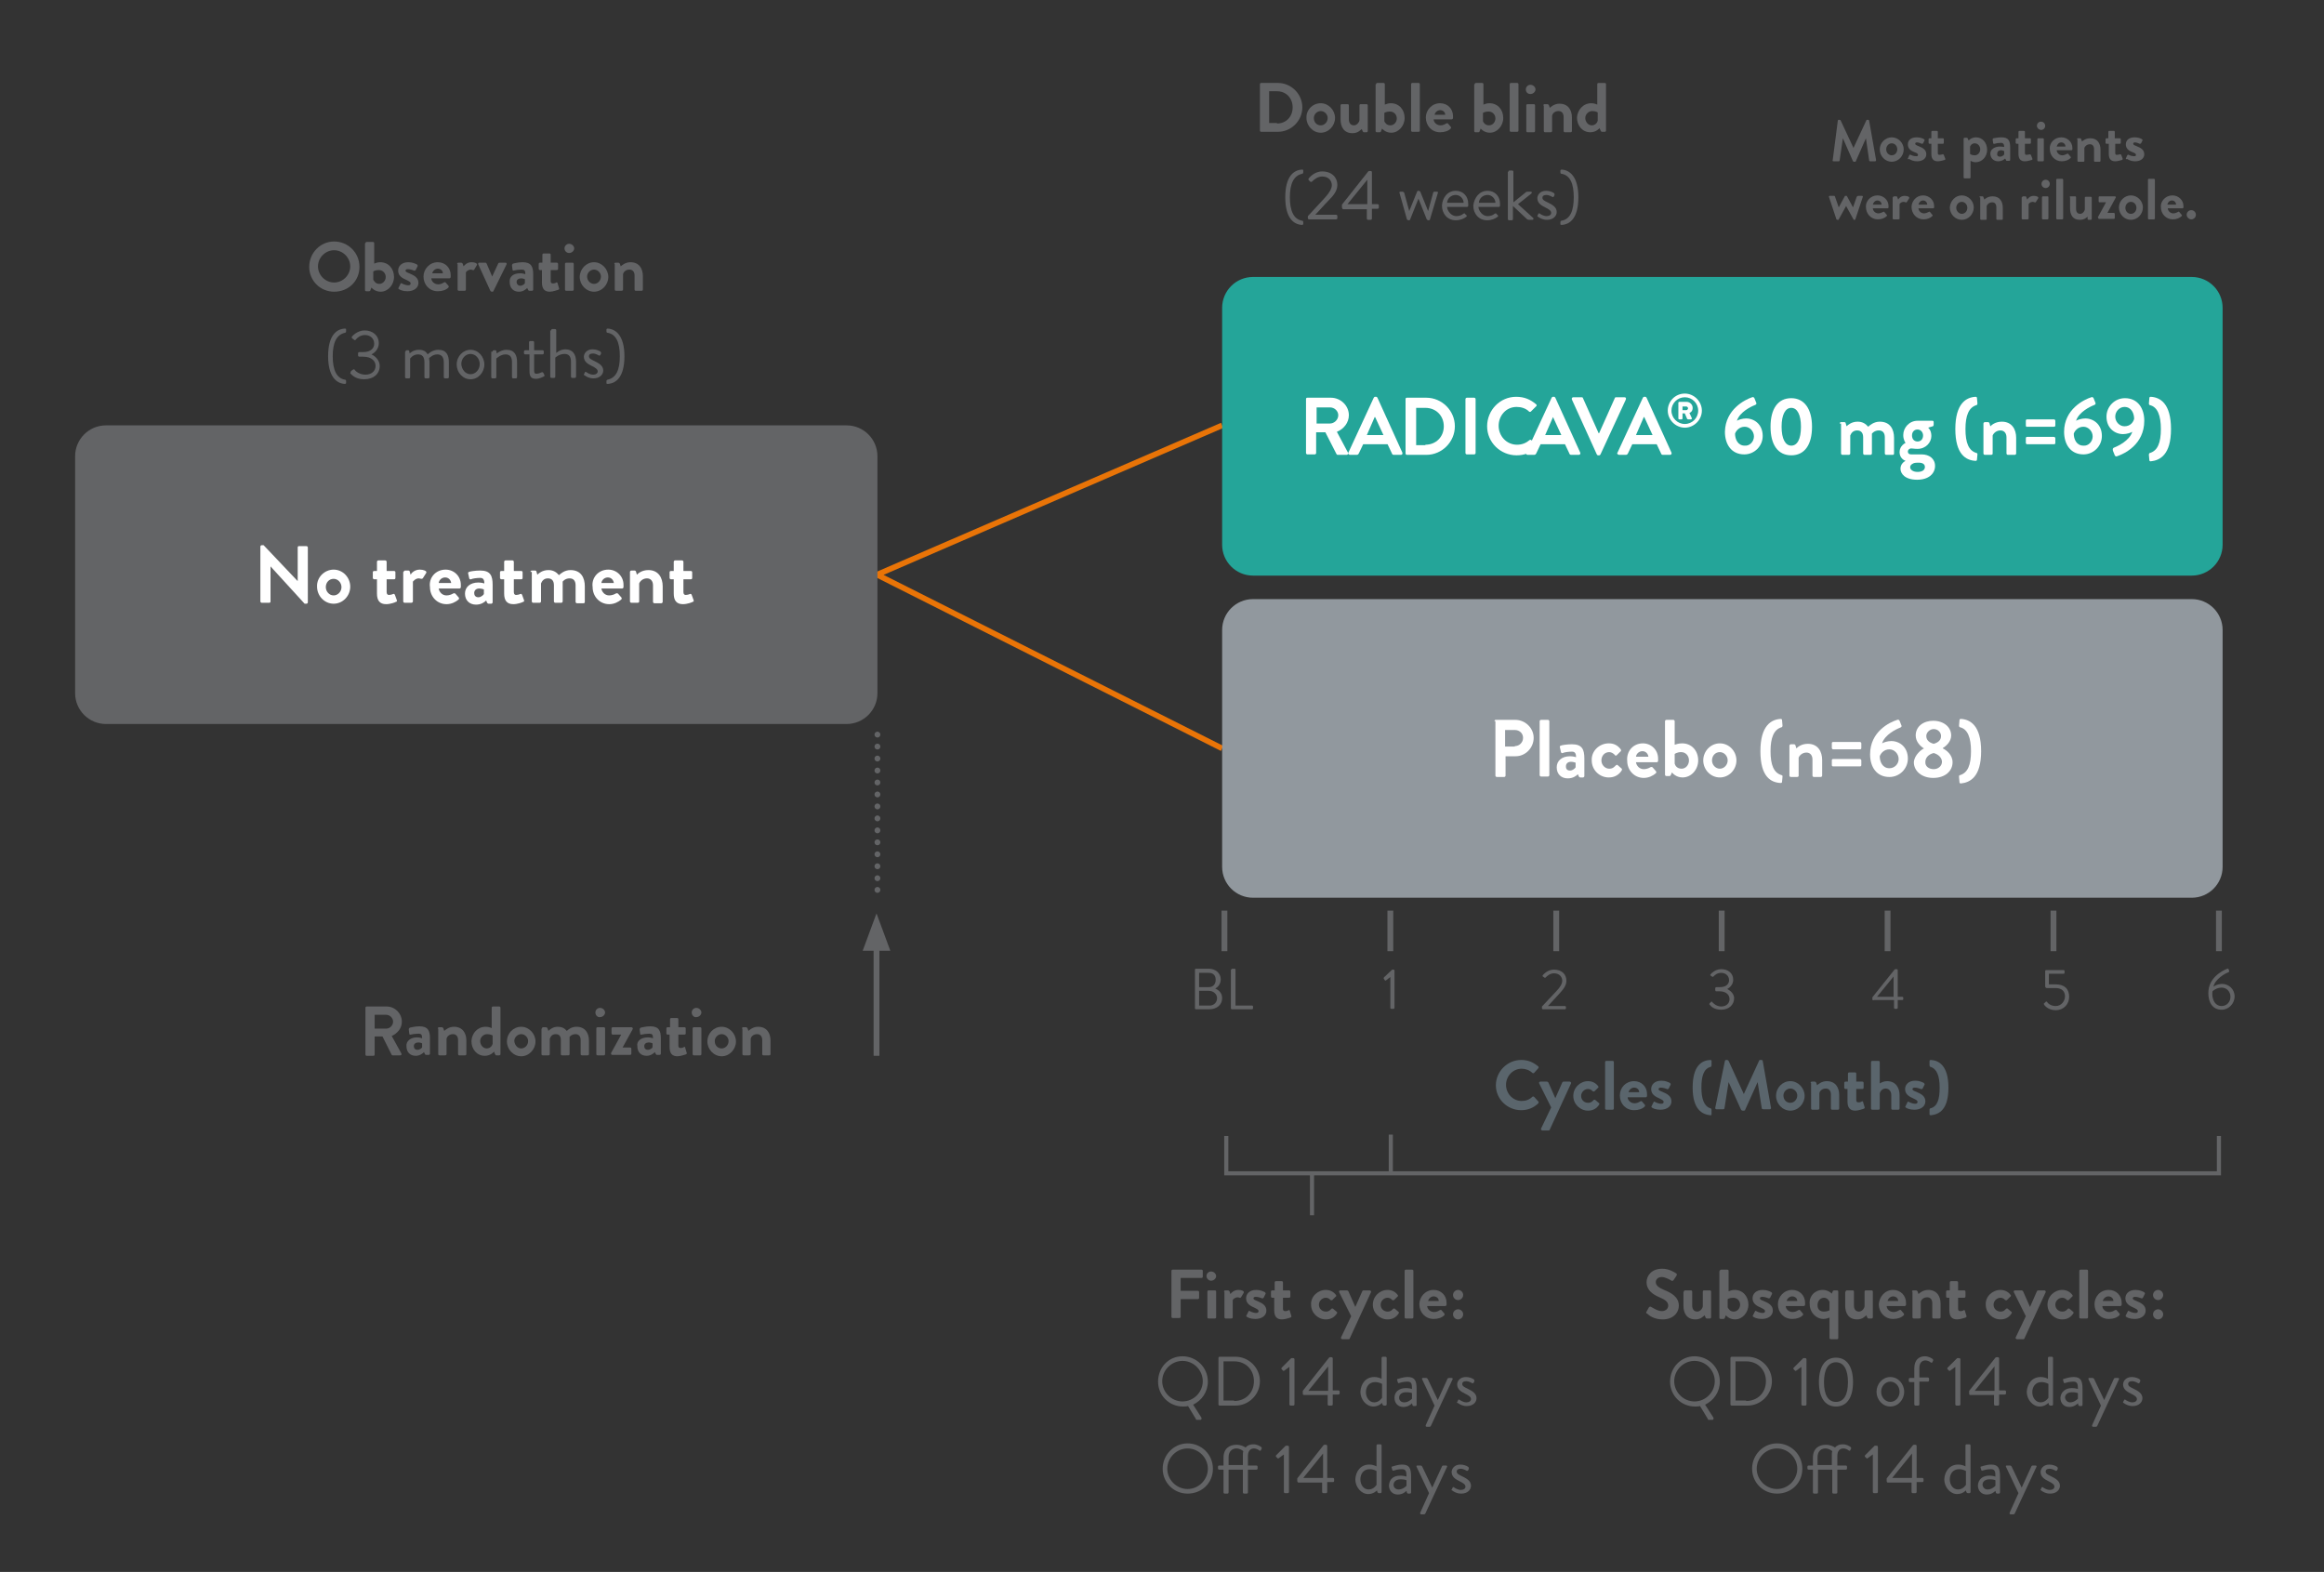 <?xml version="1.0" encoding="utf-8"?>
<!-- Generator: Adobe Illustrator 26.3.1, SVG Export Plug-In . SVG Version: 6.00 Build 0)  -->
<svg version="1.1" id="Layer_1" xmlns="http://www.w3.org/2000/svg" xmlns:xlink="http://www.w3.org/1999/xlink" x="0px" y="0px"
	 viewBox="0 0 504.3 341.1" style="enable-background:new 0 0 504.3 341.1;" xml:space="preserve">
<rect x="0" y="0" width="504.3" height="341.1" fill="#333333" stroke="none"/>
<style type="text/css">
	.st0{fill:none;stroke:#E97407;stroke-width:1.214;}
	.st1{enable-background:new    ;}
	.st2{fill:#636466;}
	.st3{fill:#24A599;}
	.st4{fill:#FFFFFF;}
	.st5{fill:#91989E;}
	.st6{fill:none;stroke:#636466;stroke-width:1.263;stroke-linecap:round;stroke-linejoin:round;stroke-dasharray:0,2.597;}
	.st7{fill:none;stroke:#636466;stroke-width:1.263;stroke-linecap:round;stroke-linejoin:round;}
	.st8{fill:none;stroke:#636466;stroke-width:1.263;}
	.st9{fill:#5A656C;}
	.st10{fill:none;stroke:#636466;stroke-width:0.893;}
</style>
<polyline class="st0" points="265.2,92.3 190.3,124.7 265.2,162.4 "/>
<g>
	<g class="st1">
		<path class="st2" d="M273.4,18.3c0-0.2,0.1-0.3,0.3-0.3h3.6c2.9,0,5.3,2.4,5.3,5.3c0,2.9-2.4,5.3-5.3,5.3h-3.6
			c-0.2,0-0.3-0.1-0.3-0.3V18.3z M277.1,26.8c2,0,3.4-1.5,3.4-3.5c0-2-1.4-3.5-3.4-3.5h-1.7v6.9H277.1z"/>
	</g>
	<g class="st1">
		<path class="st2" d="M286.6,22.4c1.7,0,3.1,1.5,3.1,3.2c0,1.7-1.4,3.2-3.1,3.2c-1.7,0-3.1-1.5-3.1-3.2
			C283.4,23.9,284.8,22.4,286.6,22.4z M286.6,27.2c0.8,0,1.5-0.7,1.5-1.6c0-0.8-0.7-1.5-1.5-1.5c-0.8,0-1.5,0.7-1.5,1.5
			C285.1,26.5,285.7,27.2,286.6,27.2z"/>
		<path class="st2" d="M290.9,22.9c0-0.2,0.1-0.3,0.3-0.3h1.2c0.2,0,0.3,0.1,0.3,0.3v3c0,0.8,0.4,1.3,1.1,1.3c0.6,0,1.1-0.6,1.2-1.1
			v-3.2c0-0.2,0.1-0.3,0.3-0.3h1.2c0.2,0,0.3,0.1,0.3,0.3v5.5c0,0.2-0.1,0.3-0.3,0.3H296c-0.2,0-0.2-0.1-0.3-0.2l-0.2-0.5
			c-0.3,0.2-0.8,0.9-2,0.9c-1.9,0-2.6-1.4-2.6-3V22.9z"/>
		<path class="st2" d="M298.6,18.3c0-0.2,0.1-0.3,0.3-0.3h1.3c0.2,0,0.3,0.1,0.3,0.3v4.4c0.3-0.1,0.7-0.3,1.3-0.3c1.8,0,3,1.4,3,3.2
			c0,1.7-1.3,3.2-2.9,3.2c-1.3,0-2-0.9-2-0.9l-0.2,0.5c0,0.2-0.2,0.3-0.3,0.3h-0.6c-0.2,0-0.3-0.1-0.3-0.3V18.3z M301.7,27.2
			c0.8,0,1.4-0.7,1.4-1.5s-0.6-1.5-1.5-1.5c-0.8,0-1.2,0.3-1.2,0.3v1.8C300.5,26.6,300.9,27.2,301.7,27.2z"/>
		<path class="st2" d="M306.2,18.3c0-0.2,0.1-0.3,0.3-0.3h1.3c0.2,0,0.3,0.1,0.3,0.3v10c0,0.2-0.1,0.3-0.3,0.3h-1.3
			c-0.2,0-0.3-0.1-0.3-0.3V18.3z"/>
		<path class="st2" d="M312.5,22.4c1.6,0,2.8,1.2,2.8,2.8c0,0.1,0,0.3,0,0.4c0,0.2-0.2,0.3-0.3,0.3h-3.9c0,0.6,0.6,1.3,1.5,1.3
			c0.5,0,0.9-0.2,1.2-0.4c0.2-0.1,0.3-0.1,0.4,0l0.6,0.7c0.1,0.1,0.1,0.3,0,0.4c-0.5,0.5-1.3,0.8-2.3,0.8c-1.8,0-3.1-1.4-3.1-3.2
			C309.4,23.9,310.7,22.4,312.5,22.4z M313.6,24.9c0-0.6-0.5-1-1.1-1c-0.6,0-1.1,0.5-1.2,1H313.6z"/>
		<path class="st2" d="M320,18.3c0-0.2,0.1-0.3,0.3-0.3h1.3c0.2,0,0.3,0.1,0.3,0.3v4.4c0.3-0.1,0.7-0.3,1.3-0.3c1.8,0,3,1.4,3,3.2
			c0,1.7-1.3,3.2-2.9,3.2c-1.3,0-2-0.9-2-0.9l-0.2,0.5c0,0.2-0.2,0.3-0.3,0.3h-0.6c-0.2,0-0.3-0.1-0.3-0.3V18.3z M323.1,27.2
			c0.8,0,1.4-0.7,1.4-1.5s-0.6-1.5-1.5-1.5c-0.8,0-1.2,0.3-1.2,0.3v1.8C321.9,26.6,322.3,27.2,323.1,27.2z"/>
		<path class="st2" d="M327.6,18.3c0-0.2,0.1-0.3,0.3-0.3h1.3c0.2,0,0.3,0.1,0.3,0.3v10c0,0.2-0.1,0.3-0.3,0.3h-1.3
			c-0.2,0-0.3-0.1-0.3-0.3V18.3z"/>
		<path class="st2" d="M331.1,19.4c0-0.6,0.5-1,1-1c0.6,0,1.1,0.5,1.1,1s-0.5,1-1.1,1C331.5,20.4,331.1,20,331.1,19.4z M331.2,22.9
			c0-0.2,0.1-0.3,0.3-0.3h1.3c0.2,0,0.3,0.1,0.3,0.3v5.5c0,0.2-0.1,0.3-0.3,0.3h-1.3c-0.2,0-0.3-0.1-0.3-0.3V22.9z"/>
		<path class="st2" d="M334.9,22.9c0-0.2,0.1-0.3,0.3-0.3h0.6c0.1,0,0.2,0.1,0.3,0.2l0.2,0.6c0.2-0.2,1-0.9,2.1-0.9
			c1.9,0,2.7,1.4,2.7,3v2.9c0,0.2-0.1,0.3-0.3,0.3h-1.2c-0.2,0-0.3-0.1-0.3-0.3v-3c0-0.8-0.4-1.3-1.1-1.3c-0.8,0-1.3,0.5-1.4,1v3.3
			c0,0.2-0.1,0.3-0.4,0.3h-1.1c-0.2,0-0.3-0.1-0.3-0.3V22.9z"/>
		<path class="st2" d="M345.3,22.4c0.6,0,1.1,0.2,1.3,0.3v-4.4c0-0.2,0.1-0.3,0.3-0.3h1.3c0.2,0,0.3,0.1,0.3,0.3v10
			c0,0.2-0.1,0.3-0.3,0.3h-0.6c-0.1,0-0.2-0.1-0.3-0.3l-0.2-0.5c0,0-0.7,0.9-2,0.9c-1.7,0-2.9-1.4-2.9-3.2
			C342.3,23.9,343.5,22.4,345.3,22.4z M345.4,27.2c0.8,0,1.2-0.6,1.3-1v-1.8c0,0-0.4-0.3-1.2-0.3c-0.8,0-1.5,0.7-1.5,1.5
			S344.6,27.2,345.4,27.2z"/>
	</g>
	<g class="st1">
		<path class="st2" d="M278.9,42.8c0-4.5,1.8-5.9,3.6-6c0.2,0,0.3,0,0.3,0.2l0,0.4c0,0.1,0,0.2-0.2,0.3c-1.9,0.4-2.7,2.2-2.7,5.1
			s0.8,4.8,2.7,5.1c0.1,0,0.2,0.1,0.2,0.3l0,0.4c0,0.1-0.1,0.2-0.3,0.2C280.7,48.7,278.9,47.3,278.9,42.8z"/>
	</g>
	<g class="st1">
		<path class="st2" d="M283.8,46.9c1.2-1.3,2.5-2.7,3.7-4c1-1.1,1.5-2,1.5-2.7c0-0.9-0.6-1.9-2.1-1.9c-0.9,0-1.7,0.6-2.2,1.1
			c-0.1,0.1-0.3,0.1-0.4,0l-0.3-0.3c-0.1-0.1-0.1-0.3,0-0.4c0,0,1.1-1.5,2.9-1.5c2.2,0,3.3,1.4,3.3,2.9c0,1.3-0.8,2.3-1.9,3.4
			c-1,1-1.9,2.1-2.9,3.1h4.5c0.2,0,0.3,0.1,0.3,0.3v0.4c0,0.2-0.1,0.3-0.3,0.3h-5.8c-0.2,0-0.3-0.1-0.3-0.3V46.9z"/>
	</g>
	<g class="st1">
		<path class="st2" d="M291.2,45v-0.6l5.7-7.2c0,0,0.1-0.1,0.2-0.1h0.3c0.2,0,0.3,0.1,0.3,0.3l0,6.9h1.2c0.2,0,0.3,0.1,0.3,0.3V45
			c0,0.2-0.1,0.3-0.3,0.3h-1.2v2.1c0,0.2-0.1,0.3-0.3,0.3h-0.5c-0.2,0-0.3-0.1-0.3-0.3v-2h-5.2C291.3,45.3,291.2,45.1,291.2,45z
			 M296.7,44.3v-5.3l-4.3,5.3H296.7z"/>
		<path class="st2" d="M303.7,41.9c-0.1-0.2,0-0.3,0.2-0.3h0.5c0.1,0,0.2,0.1,0.3,0.2l1.1,4h0l1.7-4.2c0-0.1,0.1-0.2,0.3-0.2h0.1
			c0.1,0,0.2,0.1,0.3,0.2l1.7,4.2h0l1.1-4c0-0.1,0.1-0.2,0.3-0.2h0.5c0.2,0,0.3,0.1,0.2,0.3l-1.7,5.7c0,0.1-0.1,0.2-0.3,0.2h-0.1
			c-0.1,0-0.2-0.1-0.3-0.2l-1.8-4.5l-1.8,4.5c0,0.1-0.1,0.2-0.3,0.2h-0.1c-0.1,0-0.2-0.1-0.3-0.2L303.7,41.9z"/>
		<path class="st2" d="M315.9,41.4c1.6,0,2.7,1.2,2.7,2.8c0,0.1,0,0.3,0,0.4c0,0.2-0.1,0.3-0.3,0.3H314c0.1,1,1,2,2,2
			c0.6,0,1.2-0.2,1.5-0.5c0.2-0.1,0.3-0.2,0.4,0c0.1,0.1,0.2,0.2,0.3,0.3c0.1,0.1,0.2,0.2-0.1,0.4c-0.4,0.3-1.2,0.7-2.2,0.7
			c-1.8,0-3-1.4-3-3.2C313,42.9,314.1,41.4,315.9,41.4z M317.6,44c0-0.9-0.8-1.7-1.7-1.7c-1,0-1.8,0.7-1.9,1.7H317.6z"/>
		<path class="st2" d="M322.8,41.4c1.6,0,2.7,1.2,2.7,2.8c0,0.1,0,0.3,0,0.4c0,0.2-0.1,0.3-0.3,0.3h-4.4c0.1,1,1,2,2,2
			c0.6,0,1.2-0.2,1.5-0.5c0.2-0.1,0.3-0.2,0.4,0c0.1,0.1,0.2,0.2,0.3,0.3c0.1,0.1,0.2,0.2-0.1,0.4c-0.4,0.3-1.2,0.7-2.2,0.7
			c-1.8,0-3-1.4-3-3.2C319.9,42.9,321,41.4,322.8,41.4z M324.5,44c0-0.9-0.8-1.7-1.7-1.7c-1,0-1.8,0.7-1.9,1.7H324.5z"/>
		<path class="st2" d="M327.3,37.3c0-0.2,0.1-0.3,0.3-0.3h0.5c0.2,0,0.3,0.1,0.3,0.3v6.6l2.6-2.1c0.1-0.1,0.2-0.2,0.4-0.2h0.8
			c0.3,0,0.2,0.3,0.1,0.4l-2.9,2.3l3.3,3c0.1,0.1,0.1,0.4-0.2,0.4h-0.8c-0.1,0-0.2-0.1-0.3-0.1l-3.1-2.9v2.8c0,0.2-0.1,0.3-0.3,0.3
			h-0.5c-0.2,0-0.3-0.1-0.3-0.3V37.3z"/>
	</g>
	<g class="st1">
		<path class="st2" d="M333.6,46.8c0.1-0.1,0.2-0.3,0.2-0.4c0.1-0.1,0.2-0.2,0.4,0c0,0,0.7,0.5,1.4,0.5c0.6,0,1-0.3,1-0.7
			c0-0.5-0.5-0.8-1.3-1.2c-0.8-0.4-1.7-0.9-1.7-2c0-0.6,0.5-1.6,1.9-1.6c0.8,0,1.4,0.3,1.7,0.5c0.1,0.1,0.2,0.3,0.1,0.5l-0.1,0.2
			c-0.1,0.2-0.3,0.2-0.4,0.1c0,0-0.7-0.4-1.2-0.4c-0.7,0-0.9,0.3-0.9,0.6c0,0.5,0.5,0.7,1.1,1c1,0.5,2,1,2,2.1
			c0,0.9-0.8,1.7-2.1,1.7c-1,0-1.6-0.4-2-0.7C333.6,47,333.6,46.9,333.6,46.8z"/>
	</g>
	<g class="st1">
		<path class="st2" d="M341.5,42.8c0-3-0.8-4.8-2.7-5.1c-0.1,0-0.2-0.1-0.2-0.3l0-0.4c0-0.1,0.1-0.2,0.3-0.2c1.7,0.1,3.6,1.5,3.6,6
			c0,4.5-1.8,5.9-3.6,6c-0.2,0-0.3,0-0.3-0.2l0-0.4c0-0.1,0-0.2,0.2-0.3C340.7,47.6,341.5,45.8,341.5,42.8z"/>
	</g>
</g>
<path class="st3" d="M271.9,60.1c-3.7,0-6.7,3-6.7,6.7v51.4c0,3.7,3,6.7,6.7,6.7h203.7c3.7,0,6.7-3,6.7-6.7V66.8
	c0-3.7-3-6.7-6.7-6.7C475.6,60.1,271.9,60.1,271.9,60.1z"/>
<g>
	<g class="st1">
		<path class="st4" d="M283.4,86.6c0-0.2,0.1-0.3,0.3-0.3h5.1c2.1,0,3.9,1.7,3.9,3.8c0,1.6-1.1,3-2.6,3.6l2.4,4.5
			c0.1,0.2,0,0.5-0.3,0.5h-1.9c-0.2,0-0.2-0.1-0.3-0.2l-2.4-4.7h-2v4.5c0,0.2-0.2,0.3-0.3,0.3h-1.6c-0.2,0-0.3-0.2-0.3-0.3V86.6z
			 M288.6,91.9c0.9,0,1.8-0.8,1.8-1.8c0-0.9-0.8-1.7-1.8-1.7h-2.9v3.5H288.6z"/>
	</g>
	<g class="st1">
		<path class="st4" d="M292.6,98.2l5.5-11.9c0.1-0.1,0.1-0.2,0.3-0.2h0.2c0.2,0,0.2,0.1,0.3,0.2l5.4,11.9c0.1,0.2,0,0.5-0.3,0.5
			h-1.5c-0.3,0-0.4-0.1-0.5-0.4l-0.9-1.9h-5.3l-0.9,1.9c-0.1,0.2-0.2,0.4-0.5,0.4h-1.5C292.6,98.6,292.4,98.4,292.6,98.2z
			 M300.2,94.4l-1.8-3.9h-0.1l-1.7,3.9H300.2z"/>
	</g>
	<g class="st1">
		<path class="st4" d="M305,86.6c0-0.2,0.1-0.3,0.3-0.3h4.2c3.4,0,6.2,2.8,6.2,6.2c0,3.4-2.8,6.2-6.2,6.2h-4.2
			c-0.2,0-0.3-0.2-0.3-0.3V86.6z M309.3,96.5c2.3,0,4-1.7,4-4c0-2.3-1.7-4-4-4h-2v8.1H309.3z"/>
		<path class="st4" d="M318,86.6c0-0.2,0.2-0.3,0.3-0.3h1.6c0.2,0,0.3,0.2,0.3,0.3v11.7c0,0.2-0.2,0.3-0.3,0.3h-1.6
			c-0.2,0-0.3-0.2-0.3-0.3V86.6z"/>
		<path class="st4" d="M329,86.1c1.8,0,3.1,0.6,4.3,1.6c0.2,0.1,0.2,0.4,0,0.5l-1.1,1.1c-0.1,0.1-0.3,0.1-0.4,0
			c-0.7-0.7-1.7-1-2.7-1c-2.3,0-3.9,1.9-3.9,4.1c0,2.2,1.7,4.1,4,4.1c1.1,0,2-0.4,2.7-1c0.1-0.1,0.3-0.1,0.4,0l1.1,1.1
			c0.1,0.1,0.1,0.4,0,0.5c-1.2,1.2-2.7,1.7-4.3,1.7c-3.5,0-6.4-2.8-6.4-6.3S325.5,86.1,329,86.1z"/>
	</g>
	<g class="st1">
		<path class="st4" d="M331.2,98.2l5.5-11.9c0.1-0.1,0.1-0.2,0.3-0.2h0.2c0.2,0,0.2,0.1,0.3,0.2l5.4,11.9c0.1,0.2,0,0.5-0.3,0.5H341
			c-0.3,0-0.4-0.1-0.5-0.4l-0.9-1.9h-5.3l-0.9,1.9c-0.1,0.2-0.2,0.4-0.5,0.4h-1.5C331.2,98.6,331,98.4,331.2,98.2z M338.8,94.4
			l-1.8-3.9H337l-1.7,3.9H338.8z"/>
	</g>
	<g class="st1">
		<path class="st4" d="M341.1,86.7c-0.1-0.2,0-0.5,0.3-0.5h1.8c0.2,0,0.3,0.1,0.3,0.2l3.4,7.6h0.1l3.4-7.6c0-0.1,0.1-0.2,0.3-0.2
			h1.8c0.3,0,0.4,0.2,0.3,0.5l-5.5,11.9c-0.1,0.1-0.1,0.2-0.3,0.2h-0.2c-0.2,0-0.2-0.1-0.3-0.2L341.1,86.7z"/>
	</g>
	<g class="st1">
		<path class="st4" d="M351,98.2l5.5-11.9c0.1-0.1,0.1-0.2,0.3-0.2h0.2c0.2,0,0.2,0.1,0.3,0.2l5.4,11.9c0.1,0.2,0,0.5-0.3,0.5h-1.5
			c-0.3,0-0.4-0.1-0.5-0.4l-0.9-1.9h-5.3l-0.9,1.9c-0.1,0.2-0.2,0.4-0.5,0.4h-1.5C351,98.6,350.8,98.4,351,98.2z M358.6,94.4
			l-1.8-3.9h-0.1l-1.7,3.9H358.6z"/>
	</g>
	<g class="st1">
		<path class="st4" d="M365.6,85.4c2,0,3.7,1.7,3.7,3.7s-1.7,3.7-3.7,3.7c-2,0-3.7-1.7-3.7-3.7S363.5,85.4,365.6,85.4z M365.6,92
			c1.6,0,2.9-1.3,2.9-2.9c0-1.6-1.3-2.9-2.9-2.9c-1.6,0-2.9,1.3-2.9,2.9C362.7,90.7,364,92,365.6,92z M364.2,87.4
			c0-0.1,0.1-0.2,0.2-0.2h1.6c0.6,0,1.3,0.5,1.3,1.3c0,0.7-0.4,1-0.7,1.1l0.5,1.1c0.1,0.1,0,0.3-0.2,0.3h-0.6
			c-0.1,0-0.2-0.1-0.2-0.1l-0.5-1.2h-0.5v1.1c0,0.1-0.1,0.2-0.2,0.2h-0.5c-0.1,0-0.2-0.1-0.2-0.2V87.4z M365.9,89
			c0.2,0,0.4-0.2,0.4-0.4c0-0.2-0.2-0.4-0.4-0.4h-0.8V89H365.9z"/>
	</g>
	<g class="st1">
		<path class="st4" d="M380.2,86.2c0.2-0.1,0.4,0,0.5,0.2l0.4,1c0.1,0.2,0,0.4-0.3,0.5c-0.8,0.3-3.3,1.5-3.9,3.4
			c0.3-0.2,1.2-0.5,2-0.5c1.8,0,3.6,1.3,3.6,3.8c0,2.2-1.8,4-4,4c-2.8,0-4.2-2.2-4.2-4.9C374.4,88.8,378.7,86.7,380.2,86.2z
			 M380.6,94.7c0-1.1-0.9-2.1-2-2.1c-1.2,0-1.9,0.9-2.1,1.5c0,1.2,0.6,2.6,2.1,2.6C379.7,96.8,380.6,95.8,380.6,94.7z"/>
		<path class="st4" d="M384.2,92.6c0-3.9,1.6-6.2,4.5-6.2c2.8,0,4.5,2.3,4.5,6.2s-1.6,6.2-4.5,6.2C385.8,98.8,384.2,96.5,384.2,92.6
			z M390.8,92.6c0-2.6-0.8-4.1-2.1-4.1s-2.1,1.5-2.1,4.1c0,2.6,0.8,4.1,2.1,4.1S390.8,95.3,390.8,92.6z"/>
		<path class="st4" d="M399.2,91.9c0-0.2,0.2-0.3,0.3-0.3h0.7c0.2,0,0.3,0.1,0.3,0.2l0.2,0.7c0.3-0.3,1.1-1,2.4-1
			c1,0,1.7,0.4,2.3,1.1c0.3-0.3,1.2-1.1,2.5-1.1c2.3,0,3.1,1.7,3.1,3.5v3.4c0,0.2-0.1,0.3-0.3,0.3h-1.4c-0.2,0-0.3-0.2-0.3-0.3v-3.5
			c0-0.9-0.4-1.5-1.3-1.5c-1,0-1.5,0.7-1.5,0.7s0,0.4,0,0.7v3.6c0,0.2-0.2,0.3-0.3,0.3h-1.3c-0.2,0-0.3-0.2-0.3-0.3v-3.5
			c0-0.9-0.4-1.5-1.3-1.5c-0.9,0-1.3,0.6-1.5,1.1v3.9c0,0.2-0.2,0.3-0.3,0.3h-1.4c-0.2,0-0.3-0.2-0.3-0.3V91.9z"/>
		<path class="st4" d="M413.5,96.1c0,0-0.5-0.6-0.5-1.7c0-1.6,1.3-3.1,3.1-3.1h3.2c0.2,0,0.3,0.1,0.3,0.3v0.6c0,0.1-0.1,0.3-0.2,0.3
			l-1,0.3c0,0,0.7,0.5,0.7,1.8c0,1.4-1.2,2.8-3,2.8c-0.7,0-1.1-0.1-1.4-0.1c-0.2,0-0.7,0.2-0.7,0.7c0,0.4,0.3,0.6,0.7,0.6h2.3
			c1.6,0,2.9,0.9,2.9,2.5c0,1.6-1.3,3-3.9,3c-2.6,0-3.6-1.3-3.6-2.4c0-1.1,0.9-1.6,1.1-1.7V100c-0.3-0.1-1.3-0.6-1.3-1.9
			C412.2,96.7,413.5,96.1,413.5,96.1z M416.1,102.4c1,0,1.6-0.4,1.6-1.1c0-0.3-0.2-0.9-1.3-0.9c-0.4,0-0.8,0-1.1,0.1
			c-0.2,0.1-0.8,0.3-0.8,0.9C414.5,101.9,415.1,102.4,416.1,102.4z M416.1,95.8c0.7,0,1.2-0.5,1.2-1.3c0-0.7-0.5-1.3-1.2-1.3
			c-0.7,0-1.2,0.5-1.2,1.3C414.9,95.3,415.4,95.8,416.1,95.8z"/>
	</g>
	<g class="st1">
		<path class="st4" d="M424.3,93.1c0-5.6,2.4-6.9,4.4-7c0.2,0,0.3,0.1,0.3,0.3l0.1,1.2c0,0.1-0.1,0.3-0.2,0.3
			c-1.7,0.5-2.4,2.3-2.4,5.2c0,3,0.7,4.7,2.4,5.2c0.2,0,0.2,0.2,0.2,0.3l-0.1,1.1c0,0.2-0.1,0.3-0.3,0.3
			C426.6,99.9,424.3,98.6,424.3,93.1z"/>
	</g>
	<g class="st1">
		<path class="st4" d="M430.4,91.9c0-0.2,0.2-0.3,0.3-0.3h0.7c0.2,0,0.2,0.1,0.3,0.2l0.2,0.7c0.3-0.3,1.1-1,2.5-1
			c2.2,0,3.1,1.7,3.1,3.5v3.4c0,0.2-0.2,0.3-0.3,0.3h-1.5c-0.2,0-0.3-0.2-0.3-0.3v-3.5c0-0.9-0.5-1.5-1.3-1.5
			c-0.9,0-1.5,0.6-1.7,1.1v3.9c0,0.2-0.1,0.3-0.4,0.3h-1.3c-0.2,0-0.3-0.2-0.3-0.3V91.9z"/>
		<path class="st4" d="M439.6,92.3v-1c0-0.2,0.1-0.3,0.3-0.3h5.8c0.2,0,0.3,0.2,0.3,0.3v1c0,0.2-0.1,0.3-0.3,0.3h-5.8
			C439.7,92.7,439.6,92.5,439.6,92.3z M439.6,96.1v-1c0-0.2,0.1-0.3,0.3-0.3h5.8c0.2,0,0.3,0.2,0.3,0.3v1c0,0.2-0.1,0.3-0.3,0.3
			h-5.8C439.7,96.4,439.6,96.2,439.6,96.1z"/>
		<path class="st4" d="M453.8,86.2c0.2-0.1,0.4,0,0.5,0.2l0.4,1c0.1,0.2,0,0.4-0.3,0.5c-0.8,0.3-3.3,1.5-3.9,3.4
			c0.3-0.2,1.2-0.5,2-0.5c1.8,0,3.6,1.3,3.6,3.8c0,2.2-1.8,4-4,4c-2.8,0-4.2-2.2-4.2-4.9C447.9,88.8,452.2,86.7,453.8,86.2z
			 M454.1,94.7c0-1.1-0.9-2.1-2-2.1c-1.2,0-1.9,0.9-2.1,1.5c0,1.2,0.6,2.6,2.1,2.6C453.2,96.8,454.1,95.8,454.1,94.7z"/>
	</g>
	<g class="st1">
		<path class="st4" d="M458.8,97.1c0.8-0.3,3.3-1.5,3.9-3.4c-0.3,0.2-1.2,0.5-2,0.5c-1.8,0-3.6-1.3-3.6-3.8c0-2.2,1.8-4,4-4
			c2.8,0,4.2,2.2,4.2,4.9c0,5.2-4.4,7.2-5.9,7.7c-0.2,0.1-0.4,0-0.5-0.2l-0.4-1C458.4,97.4,458.5,97.2,458.8,97.1z M463.1,90.9
			c0-1.2-0.6-2.6-2.1-2.6c-1.1,0-2,1-2,2.1c0,1.1,0.9,2.1,2,2.1C462.3,92.5,462.9,91.6,463.1,90.9z"/>
	</g>
	<g class="st1">
		<path class="st4" d="M466.5,98.3c1.7-0.5,2.4-2.2,2.4-5.2c0-2.9-0.7-4.8-2.4-5.2c-0.1,0-0.2-0.2-0.2-0.3l0.1-1.2
			c0-0.2,0.1-0.3,0.3-0.3c2,0.1,4.4,1.4,4.4,7c0,5.6-2.4,6.8-4.4,7c-0.2,0-0.3-0.1-0.3-0.3l-0.1-1.1
			C466.3,98.5,466.4,98.3,466.5,98.3z"/>
	</g>
</g>
<path class="st5" d="M271.9,130c-3.7,0-6.7,3-6.7,6.7v51.4c0,3.7,3,6.7,6.7,6.7h203.7c3.7,0,6.7-3,6.7-6.7v-51.4
	c0-3.7-3-6.7-6.7-6.7L271.9,130L271.9,130z"/>
<g>
	<g class="st1">
		<path class="st4" d="M324.3,156.5c0-0.2,0.1-0.3,0.3-0.3h4.2c2.2,0,4,1.8,4,3.9c0,2.2-1.8,4-3.9,4h-2.2v4.2c0,0.2-0.2,0.3-0.3,0.3
			h-1.6c-0.2,0-0.3-0.2-0.3-0.3V156.5z M328.7,161.9c1,0,1.8-0.8,1.8-1.8c0-1-0.8-1.7-1.8-1.7h-2.1v3.6H328.7z"/>
	</g>
	<g class="st1">
		<path class="st4" d="M334.1,156.5c0-0.2,0.2-0.3,0.3-0.3h1.5c0.2,0,0.3,0.2,0.3,0.3v11.7c0,0.2-0.2,0.3-0.3,0.3h-1.5
			c-0.2,0-0.3-0.2-0.3-0.3V156.5z"/>
		<path class="st4" d="M340.7,164.1c0.7,0,1.3,0.2,1.3,0.2c0-0.9-0.3-1.2-0.9-1.2s-1.6,0.1-2,0.3c-0.2,0.1-0.4-0.1-0.4-0.3l-0.2-0.9
			c-0.1-0.3,0.1-0.4,0.2-0.4c0.1-0.1,1.3-0.3,2.4-0.3c2.2,0,2.7,1.1,2.7,3.1v3.8c0,0.2-0.2,0.3-0.3,0.3h-0.6c-0.1,0-0.2-0.1-0.3-0.2
			l-0.2-0.5c-0.4,0.4-1.1,0.9-2.2,0.9c-1.4,0-2.4-0.9-2.4-2.4C337.8,165.1,338.9,164.1,340.7,164.1z M340.7,167.2
			c0.6,0,1.1-0.5,1.2-0.7v-1c0,0-0.5-0.2-1-0.2c-0.7,0-1.1,0.4-1.1,1C339.8,166.9,340.1,167.2,340.7,167.2z"/>
		<path class="st4" d="M349.1,161.3c1.1,0,1.9,0.4,2.6,1.3c0.1,0.2,0.1,0.4-0.1,0.5l-0.8,0.8c-0.2,0.1-0.3,0.1-0.4-0.1
			c-0.3-0.3-0.7-0.6-1.2-0.6c-1,0-1.7,0.8-1.7,1.8c0,1,0.8,1.8,1.7,1.8c0.8,0,1.1-0.4,1.4-0.7c0.1-0.1,0.3-0.2,0.4-0.1l0.8,0.7
			c0.2,0.1,0.2,0.3,0.1,0.5c-0.6,0.9-1.5,1.5-2.8,1.5c-2,0-3.7-1.6-3.7-3.7C345.3,162.9,347.1,161.3,349.1,161.3z"/>
		<path class="st4" d="M356.5,161.3c1.8,0,3.3,1.4,3.3,3.3c0,0.1,0,0.4,0,0.5c0,0.2-0.2,0.3-0.3,0.3h-4.5c0.1,0.7,0.7,1.5,1.7,1.5
			c0.5,0,1.1-0.2,1.4-0.4c0.2-0.1,0.3-0.1,0.5,0l0.7,0.8c0.1,0.1,0.2,0.3,0,0.5c-0.6,0.5-1.5,1-2.6,1c-2.1,0-3.6-1.7-3.6-3.7
			C352.9,163,354.4,161.3,356.5,161.3z M357.7,164.2c-0.1-0.7-0.6-1.2-1.3-1.2c-0.7,0-1.3,0.5-1.4,1.2H357.7z"/>
		<path class="st4" d="M361.3,156.5c0-0.2,0.2-0.3,0.3-0.3h1.5c0.2,0,0.3,0.2,0.3,0.3v5.1c0.3-0.1,0.9-0.3,1.6-0.3
			c2.1,0,3.5,1.6,3.5,3.7c0,2-1.5,3.7-3.4,3.7c-1.5,0-2.3-1.1-2.3-1.1l-0.2,0.5c-0.1,0.2-0.2,0.3-0.3,0.3h-0.7
			c-0.2,0-0.3-0.2-0.3-0.3V156.5z M364.9,166.8c0.9,0,1.6-0.8,1.6-1.8s-0.7-1.8-1.7-1.8c-0.9,0-1.4,0.4-1.4,0.4v2.1
			C363.5,166.1,363.9,166.8,364.9,166.8z"/>
		<path class="st4" d="M373.2,161.3c2,0,3.6,1.7,3.6,3.7c0,2-1.6,3.7-3.6,3.7c-2,0-3.6-1.7-3.6-3.7
			C369.6,163,371.2,161.3,373.2,161.3z M373.2,166.8c0.9,0,1.7-0.8,1.7-1.8c0-1-0.8-1.8-1.7-1.8c-1,0-1.7,0.8-1.7,1.8
			C371.5,166,372.3,166.8,373.2,166.8z"/>
	</g>
	<g class="st1">
		<path class="st4" d="M382,163c0-5.6,2.4-6.9,4.4-7c0.2,0,0.3,0.1,0.3,0.3l0.1,1.2c0,0.1-0.1,0.3-0.2,0.3c-1.7,0.5-2.4,2.3-2.4,5.2
			c0,3,0.7,4.7,2.4,5.2c0.2,0,0.2,0.2,0.2,0.3l-0.1,1.1c0,0.2-0.1,0.3-0.3,0.3C384.3,169.8,382,168.6,382,163z"/>
	</g>
	<g class="st1">
		<path class="st4" d="M388.3,161.8c0-0.2,0.2-0.3,0.3-0.3h0.7c0.2,0,0.2,0.1,0.3,0.2l0.2,0.7c0.3-0.3,1.1-1,2.5-1
			c2.2,0,3.1,1.7,3.1,3.5v3.4c0,0.2-0.2,0.3-0.3,0.3h-1.5c-0.2,0-0.3-0.2-0.3-0.3v-3.5c0-0.9-0.5-1.5-1.3-1.5
			c-0.9,0-1.5,0.6-1.7,1.1v3.9c0,0.2-0.1,0.3-0.4,0.3h-1.3c-0.2,0-0.3-0.2-0.3-0.3V161.8z"/>
		<path class="st4" d="M397.5,162.3v-1c0-0.2,0.1-0.3,0.3-0.3h5.8c0.2,0,0.3,0.2,0.3,0.3v1c0,0.2-0.1,0.3-0.3,0.3h-5.8
			C397.6,162.6,397.5,162.4,397.5,162.3z M397.5,166v-1c0-0.2,0.1-0.3,0.3-0.3h5.8c0.2,0,0.3,0.2,0.3,0.3v1c0,0.2-0.1,0.3-0.3,0.3
			h-5.8C397.6,166.3,397.5,166.2,397.5,166z"/>
		<path class="st4" d="M411.7,156.2c0.2-0.1,0.4,0,0.5,0.2l0.4,1c0.1,0.2,0,0.4-0.3,0.5c-0.8,0.3-3.3,1.5-3.9,3.4
			c0.3-0.2,1.2-0.5,2-0.5c1.8,0,3.6,1.3,3.6,3.8c0,2.2-1.8,4-4,4c-2.8,0-4.2-2.2-4.2-4.9C405.8,158.7,410.1,156.7,411.7,156.2z
			 M412,164.7c0-1.1-0.9-2.1-2-2.1c-1.2,0-1.9,0.9-2.1,1.5c0,1.2,0.6,2.6,2.1,2.6C411.1,166.7,412,165.8,412,164.7z"/>
		<path class="st4" d="M417.5,162.4L417.5,162.4c-0.7-0.4-1.8-1.4-1.8-2.8c0-2,1.7-3.2,3.8-3.2c2.2,0,3.9,1.3,3.9,3.2
			c0,1.3-1.1,2.3-1.8,2.7v0.1c0.8,0.4,2.1,1.4,2.1,3c0,1.9-1.6,3.4-4.2,3.4c-2.5,0-4.2-1.5-4.2-3.4
			C415.4,163.8,417,162.6,417.5,162.4z M419.6,166.9c1,0,1.8-0.7,1.8-1.6c0-0.8-0.7-1.6-1.8-1.9c-1.2,0.3-1.8,1.1-1.8,1.9
			C417.7,166.3,418.6,166.9,419.6,166.9z M421.2,159.7c0-0.8-0.7-1.5-1.6-1.5c-0.8,0-1.6,0.7-1.6,1.5c0,0.8,0.5,1.4,1.6,1.7
			C420.7,161.1,421.2,160.5,421.2,159.7z"/>
		<path class="st4" d="M425.3,168.2c1.7-0.5,2.4-2.2,2.4-5.2c0-2.9-0.7-4.8-2.4-5.2c-0.1,0-0.2-0.2-0.2-0.3l0.1-1.2
			c0-0.2,0.1-0.3,0.3-0.3c2,0.1,4.4,1.4,4.4,7c0,5.6-2.4,6.8-4.4,7c-0.2,0-0.3-0.1-0.3-0.3l-0.1-1.1
			C425.1,168.4,425.1,168.2,425.3,168.2z"/>
	</g>
</g>
<path class="st2" d="M23,92.3c-3.7,0-6.7,3-6.7,6.7v51.4c0,3.7,3,6.7,6.7,6.7h160.7c3.7,0,6.7-3,6.7-6.7V99c0-3.7-3-6.7-6.7-6.7H23z
	"/>
<g class="st1">
	<path class="st4" d="M56.5,118.6c0-0.2,0.2-0.3,0.3-0.3h0.4l7.4,7.8h0v-7.3c0-0.2,0.1-0.3,0.3-0.3h1.6c0.2,0,0.3,0.2,0.3,0.3v11.9
		c0,0.2-0.2,0.3-0.3,0.3h-0.4l-7.4-8.1h0v7.6c0,0.2-0.1,0.3-0.3,0.3h-1.6c-0.2,0-0.3-0.2-0.3-0.3V118.6z"/>
</g>
<g class="st1">
	<path class="st4" d="M72.4,123.6c2,0,3.6,1.7,3.6,3.7c0,2-1.6,3.7-3.6,3.7s-3.6-1.7-3.6-3.7C68.7,125.3,70.4,123.6,72.4,123.6z
		 M72.4,129.2c0.9,0,1.7-0.8,1.7-1.8c0-1-0.8-1.8-1.7-1.8c-1,0-1.7,0.8-1.7,1.8C70.7,128.3,71.4,129.2,72.4,129.2z"/>
	<path class="st4" d="M81.8,125.7h-0.6c-0.2,0-0.3-0.2-0.3-0.3v-1.2c0-0.2,0.1-0.3,0.3-0.3h0.6v-2c0-0.2,0.2-0.3,0.3-0.3l1.5,0
		c0.2,0,0.3,0.2,0.3,0.3v2h1.6c0.2,0,0.3,0.1,0.3,0.3v1.2c0,0.2-0.1,0.3-0.3,0.3h-1.6v2.8c0,0.5,0.3,0.6,0.5,0.6
		c0.3,0,0.7-0.1,0.9-0.2c0.2-0.1,0.3,0,0.4,0.2l0.4,1.1c0.1,0.2,0,0.4-0.2,0.4c-0.1,0.1-1.2,0.5-2.1,0.5c-1.4,0-2-0.8-2-2.3V125.7z"
		/>
</g>
<g class="st1">
	<path class="st4" d="M87.6,124.1c0-0.2,0.2-0.3,0.3-0.3h0.7c0.2,0,0.3,0.1,0.3,0.2l0.2,0.7c0.2-0.4,0.9-1.1,2-1.1
		c0.8,0,1.6,0.3,1.4,0.7l-0.7,1.1c-0.1,0.2-0.3,0.2-0.4,0.2c-0.1,0-0.3-0.1-0.5-0.1c-0.7,0-1.1,0.5-1.3,0.7v4.3
		c0,0.2-0.2,0.3-0.4,0.3h-1.4c-0.2,0-0.3-0.2-0.3-0.3V124.1z"/>
</g>
<g class="st1">
	<path class="st4" d="M96.7,123.6c1.8,0,3.3,1.4,3.3,3.3c0,0.1,0,0.4,0,0.5c0,0.2-0.2,0.3-0.3,0.3h-4.5c0.1,0.7,0.7,1.5,1.7,1.5
		c0.5,0,1.1-0.2,1.4-0.4c0.2-0.1,0.3-0.1,0.5,0l0.7,0.8c0.1,0.1,0.2,0.3,0,0.5c-0.6,0.5-1.5,1-2.6,1c-2.1,0-3.6-1.7-3.6-3.7
		C93,125.4,94.5,123.6,96.7,123.6z M97.9,126.5c-0.1-0.7-0.6-1.2-1.3-1.2c-0.7,0-1.3,0.5-1.4,1.2H97.9z"/>
	<path class="st4" d="M103.8,126.4c0.7,0,1.3,0.2,1.3,0.2c0-0.9-0.3-1.2-0.9-1.2s-1.6,0.1-2,0.3c-0.2,0.1-0.4-0.1-0.4-0.3l-0.2-0.9
		c-0.1-0.3,0.1-0.4,0.2-0.4c0.1-0.1,1.3-0.3,2.4-0.3c2.2,0,2.7,1.1,2.7,3.1v3.8c0,0.2-0.2,0.3-0.3,0.3H106c-0.1,0-0.2-0.1-0.3-0.2
		l-0.2-0.5c-0.4,0.4-1.1,0.9-2.2,0.9c-1.4,0-2.4-0.9-2.4-2.4C100.9,127.4,102,126.4,103.8,126.4z M103.8,129.6
		c0.6,0,1.1-0.5,1.2-0.7v-1c0,0-0.5-0.2-1-0.2c-0.7,0-1.1,0.4-1.1,1C102.9,129.2,103.2,129.6,103.8,129.6z"/>
	<path class="st4" d="M109.4,125.7h-0.6c-0.2,0-0.3-0.2-0.3-0.3v-1.2c0-0.2,0.1-0.3,0.3-0.3h0.6v-2c0-0.2,0.2-0.3,0.3-0.3l1.5,0
		c0.2,0,0.3,0.2,0.3,0.3v2h1.6c0.2,0,0.3,0.1,0.3,0.3v1.2c0,0.2-0.1,0.3-0.3,0.3h-1.6v2.8c0,0.5,0.3,0.6,0.5,0.6
		c0.3,0,0.7-0.1,0.9-0.2c0.2-0.1,0.3,0,0.4,0.2l0.4,1.1c0.1,0.2,0,0.4-0.2,0.4c-0.1,0.1-1.2,0.5-2.1,0.5c-1.4,0-2-0.8-2-2.3V125.7z"
		/>
	<path class="st4" d="M115.1,124.1c0-0.2,0.2-0.3,0.3-0.3h0.7c0.2,0,0.3,0.1,0.3,0.2l0.2,0.7c0.3-0.3,1.1-1,2.4-1
		c1,0,1.7,0.4,2.3,1.1c0.3-0.3,1.2-1.1,2.5-1.1c2.3,0,3.1,1.7,3.1,3.5v3.4c0,0.2-0.1,0.3-0.3,0.3h-1.4c-0.2,0-0.3-0.2-0.3-0.3V127
		c0-0.9-0.4-1.5-1.3-1.5c-1,0-1.5,0.7-1.5,0.7s0,0.4,0,0.7v3.6c0,0.2-0.2,0.3-0.3,0.3h-1.3c-0.2,0-0.3-0.2-0.3-0.3V127
		c0-0.9-0.4-1.5-1.3-1.5c-0.9,0-1.3,0.6-1.5,1.1v3.9c0,0.2-0.2,0.3-0.3,0.3h-1.4c-0.2,0-0.3-0.2-0.3-0.3V124.1z"/>
	<path class="st4" d="M132,123.6c1.8,0,3.3,1.4,3.3,3.3c0,0.1,0,0.4,0,0.5c0,0.2-0.2,0.3-0.3,0.3h-4.5c0.1,0.7,0.7,1.5,1.7,1.5
		c0.5,0,1.1-0.2,1.4-0.4c0.2-0.1,0.3-0.1,0.5,0l0.7,0.8c0.1,0.1,0.2,0.3,0,0.5c-0.6,0.5-1.5,1-2.6,1c-2.1,0-3.6-1.7-3.6-3.7
		C128.3,125.4,129.8,123.6,132,123.6z M133.2,126.5c-0.1-0.7-0.6-1.2-1.3-1.2c-0.7,0-1.3,0.5-1.4,1.2H133.2z"/>
</g>
<g class="st1">
	<path class="st4" d="M136.7,124.1c0-0.2,0.2-0.3,0.3-0.3h0.7c0.2,0,0.2,0.1,0.3,0.2l0.2,0.7c0.3-0.3,1.1-1,2.5-1
		c2.2,0,3.1,1.7,3.1,3.5v3.4c0,0.2-0.2,0.3-0.3,0.3h-1.5c-0.2,0-0.3-0.2-0.3-0.3V127c0-0.9-0.5-1.5-1.3-1.5c-0.9,0-1.5,0.6-1.7,1.1
		v3.9c0,0.2-0.1,0.3-0.4,0.3H137c-0.2,0-0.3-0.2-0.3-0.3V124.1z"/>
</g>
<g class="st1">
	<path class="st4" d="M146.2,125.7h-0.6c-0.2,0-0.3-0.2-0.3-0.3v-1.2c0-0.2,0.1-0.3,0.3-0.3h0.6v-2c0-0.2,0.2-0.3,0.3-0.3l1.5,0
		c0.2,0,0.3,0.2,0.3,0.3v2h1.6c0.2,0,0.3,0.1,0.3,0.3v1.2c0,0.2-0.1,0.3-0.3,0.3h-1.6v2.8c0,0.5,0.3,0.6,0.5,0.6
		c0.3,0,0.7-0.1,0.9-0.2c0.2-0.1,0.3,0,0.4,0.2l0.4,1.1c0.1,0.2,0,0.4-0.2,0.4c-0.1,0.1-1.2,0.5-2.1,0.5c-1.4,0-2-0.8-2-2.3V125.7z"
		/>
</g>
<g class="st1">
	<path class="st2" d="M72.5,52.4c3,0,5.5,2.4,5.5,5.5s-2.4,5.4-5.5,5.4c-3,0-5.4-2.4-5.4-5.4S69.5,52.4,72.5,52.4z M72.5,61.3
		c1.9,0,3.5-1.6,3.5-3.5s-1.6-3.5-3.5-3.5c-1.9,0-3.5,1.6-3.5,3.5S70.6,61.3,72.5,61.3z"/>
</g>
<g class="st1">
	<path class="st2" d="M79.3,52.8c0-0.2,0.1-0.3,0.3-0.3h1.3c0.2,0,0.3,0.1,0.3,0.3v4.4c0.3-0.1,0.7-0.3,1.3-0.3c1.8,0,3,1.4,3,3.2
		c0,1.7-1.3,3.2-2.9,3.2c-1.3,0-2-0.9-2-0.9l-0.2,0.5c0,0.2-0.2,0.3-0.3,0.3h-0.6c-0.2,0-0.3-0.1-0.3-0.3V52.8z M82.3,61.6
		c0.8,0,1.4-0.7,1.4-1.5s-0.6-1.5-1.5-1.5c-0.8,0-1.2,0.3-1.2,0.3v1.8C81.2,61,81.5,61.6,82.3,61.6z"/>
	<path class="st2" d="M86.5,62.4l0.4-0.8c0.1-0.2,0.2-0.2,0.3-0.1c0,0,0.7,0.4,1.4,0.4c0.3,0,0.5-0.1,0.5-0.4c0-0.3-0.2-0.4-1-0.8
		c-1.2-0.5-1.7-1.1-1.7-2c0-0.9,0.7-1.8,2.2-1.8c0.9,0,1.5,0.3,1.9,0.5c0.1,0.1,0.2,0.3,0.1,0.4l-0.4,0.8c-0.1,0.1-0.2,0.2-0.4,0.1
		c0,0-0.7-0.3-1.3-0.3c-0.4,0-0.5,0.2-0.5,0.3c0,0.3,0.3,0.4,0.8,0.6c1.2,0.5,2,1,2,2.1c0,1-0.9,1.8-2.4,1.8c-1,0-1.7-0.3-2-0.6
		C86.5,62.6,86.4,62.5,86.5,62.4z"/>
	<path class="st2" d="M95,56.9c1.6,0,2.8,1.2,2.8,2.8c0,0.1,0,0.3,0,0.4c0,0.2-0.2,0.3-0.3,0.3h-3.9c0,0.6,0.6,1.3,1.5,1.3
		c0.5,0,0.9-0.2,1.2-0.4c0.2-0.1,0.3-0.1,0.4,0l0.6,0.7c0.1,0.1,0.1,0.3,0,0.4c-0.5,0.5-1.3,0.8-2.3,0.8c-1.8,0-3.1-1.4-3.1-3.2
		C91.9,58.4,93.2,56.9,95,56.9z M96.1,59.3c0-0.6-0.5-1-1.1-1c-0.6,0-1.1,0.5-1.2,1H96.1z"/>
</g>
<g class="st1">
	<path class="st2" d="M99.2,57.3c0-0.2,0.1-0.3,0.3-0.3h0.6c0.1,0,0.2,0.1,0.3,0.2l0.2,0.6c0.2-0.3,0.8-0.9,1.7-0.9
		c0.7,0,1.3,0.2,1.2,0.6l-0.6,1c-0.1,0.1-0.2,0.2-0.3,0.1c0,0-0.3-0.1-0.4-0.1c-0.6,0-1,0.4-1.1,0.6v3.7c0,0.2-0.1,0.3-0.3,0.3h-1.2
		c-0.2,0-0.3-0.1-0.3-0.3V57.3z"/>
</g>
<g class="st1">
	<path class="st2" d="M103.8,57.4c-0.1-0.2,0-0.4,0.2-0.4h1.3c0.2,0,0.2,0.1,0.3,0.2l1.2,2.8c0,0,0,0,0,0l1.3-2.8
		c0.1-0.2,0.2-0.2,0.4-0.2h1.2c0.2,0,0.3,0.2,0.2,0.4l-2.8,5.7c0,0.1-0.1,0.2-0.3,0.2h-0.1c-0.1,0-0.2-0.1-0.3-0.2L103.8,57.4z"/>
	<path class="st2" d="M112.9,59.3c0.6,0,1.1,0.2,1.1,0.2c0-0.8-0.2-1-0.8-1c-0.6,0-1.3,0.1-1.7,0.2c-0.2,0.1-0.3-0.1-0.3-0.3
		l-0.1-0.8c0-0.2,0.1-0.3,0.2-0.4c0.1,0,1.1-0.3,2.1-0.3c1.9,0,2.3,1,2.3,2.6v3.3c0,0.2-0.1,0.3-0.3,0.3h-0.5c-0.1,0-0.2,0-0.3-0.2
		l-0.2-0.4c-0.3,0.3-0.9,0.8-1.8,0.8c-1.2,0-2-0.8-2-2.1C110.5,60.1,111.3,59.3,112.9,59.3z M112.9,62c0.5,0,1-0.4,1-0.6v-0.8
		c0,0-0.4-0.2-0.8-0.2c-0.6,0-1,0.3-1,0.8C112.1,61.6,112.4,62,112.9,62z"/>
	<path class="st2" d="M117.7,58.6h-0.5c-0.2,0-0.3-0.1-0.3-0.3v-1c0-0.2,0.1-0.3,0.3-0.3h0.5v-1.7c0-0.2,0.1-0.3,0.3-0.3l1.2,0
		c0.2,0,0.3,0.1,0.3,0.3v1.7h1.3c0.2,0,0.3,0.1,0.3,0.3v1c0,0.2-0.1,0.3-0.3,0.3h-1.3v2.4c0,0.4,0.2,0.5,0.5,0.5
		c0.3,0,0.6-0.1,0.7-0.2s0.3,0,0.3,0.2l0.3,1c0.1,0.2,0,0.3-0.2,0.4c-0.1,0-1.1,0.4-1.8,0.4c-1.2,0-1.7-0.7-1.7-2V58.6z"/>
	<path class="st2" d="M122.5,53.9c0-0.6,0.5-1,1-1c0.6,0,1.1,0.5,1.1,1s-0.5,1-1.1,1C122.9,54.9,122.5,54.4,122.5,53.9z M122.6,57.3
		c0-0.2,0.1-0.3,0.3-0.3h1.3c0.2,0,0.3,0.1,0.3,0.3v5.5c0,0.2-0.1,0.3-0.3,0.3h-1.3c-0.2,0-0.3-0.1-0.3-0.3V57.3z"/>
	<path class="st2" d="M128.9,56.9c1.7,0,3.1,1.5,3.1,3.2c0,1.7-1.4,3.2-3.1,3.2c-1.7,0-3.1-1.5-3.1-3.2
		C125.8,58.4,127.2,56.9,128.9,56.9z M128.9,61.6c0.8,0,1.5-0.7,1.5-1.6c0-0.8-0.7-1.5-1.5-1.5c-0.8,0-1.5,0.7-1.5,1.5
		C127.4,60.9,128.1,61.6,128.9,61.6z"/>
	<path class="st2" d="M133.3,57.3c0-0.2,0.1-0.3,0.3-0.3h0.6c0.1,0,0.2,0.1,0.3,0.2l0.2,0.6c0.2-0.2,1-0.9,2.1-0.9
		c1.9,0,2.7,1.4,2.7,3v2.9c0,0.2-0.1,0.3-0.3,0.3H138c-0.2,0-0.3-0.1-0.3-0.3v-3c0-0.8-0.4-1.3-1.1-1.3c-0.8,0-1.3,0.5-1.4,1v3.3
		c0,0.2-0.1,0.3-0.4,0.3h-1.1c-0.2,0-0.3-0.1-0.3-0.3V57.3z"/>
</g>
<g class="st1">
	<path class="st2" d="M71.2,77.3c0-4.5,1.8-5.9,3.6-6c0.2,0,0.3,0,0.3,0.2l0,0.4c0,0.1,0,0.2-0.2,0.3c-1.9,0.4-2.7,2.2-2.7,5.1
		s0.8,4.8,2.7,5.1c0.1,0,0.2,0.1,0.2,0.3l0,0.4c0,0.1-0.1,0.2-0.3,0.2C73,83.2,71.2,81.7,71.2,77.3z"/>
	<path class="st2" d="M76.2,80.5l0.4-0.3c0.2-0.1,0.3-0.1,0.4,0.1c0.1,0.2,1,1,2.3,1c1.2,0,2.2-0.7,2.2-1.9c0-1-0.8-2-2.7-2H78
		c-0.2,0-0.3-0.1-0.3-0.3v-0.4c0-0.2,0.1-0.3,0.3-0.3h0.8c1.6,0,2.4-0.8,2.4-1.8c0-1.2-0.9-1.9-2-1.9c-1,0-1.7,0.6-2,1
		c-0.1,0.1-0.2,0.2-0.4,0l-0.4-0.3c-0.1-0.1-0.1-0.3,0-0.4c0,0,1.1-1.3,2.7-1.3c1.8,0,3.1,1.1,3.1,2.8c0,1.2-0.9,2.1-1.6,2.4v0
		c0.7,0.3,1.8,1.2,1.8,2.5c0,1.7-1.3,2.9-3.4,2.9c-1.9,0-2.7-1-3-1.3C76.1,80.8,76.1,80.6,76.2,80.5z"/>
	<path class="st2" d="M88,76.3c0-0.2,0.1-0.3,0.3-0.3h0.3c0.1,0,0.2,0.1,0.2,0.2l0.1,0.5c0,0,0.7-0.8,2-0.8c0.9,0,1.5,0.3,1.9,1
		c0.1-0.1,1-1,2.3-1c1.8,0,2.3,1.2,2.3,2.7v3.2c0,0.2-0.1,0.3-0.3,0.3h-0.5c-0.2,0-0.3-0.1-0.3-0.3v-3.2c0-1.1-0.5-1.7-1.4-1.7
		c-1,0-1.6,0.7-1.8,0.8c0,0.3,0.1,0.5,0.1,0.9v3.2c0,0.2-0.1,0.3-0.3,0.3h-0.5c-0.2,0-0.3-0.1-0.3-0.3v-3.2c0-1.2-0.5-1.7-1.4-1.7
		c-1.1,0-1.7,0.9-1.7,0.9v4c0,0.2-0.1,0.3-0.3,0.3h-0.5c-0.2,0-0.3-0.1-0.3-0.3V76.3z"/>
	<path class="st2" d="M102.1,75.9c1.7,0,3,1.5,3,3.2c0,1.7-1.3,3.2-3,3.2c-1.7,0-3-1.5-3-3.2C99.1,77.3,100.5,75.9,102.1,75.9z
		 M102.1,81.2c1.1,0,2-1,2-2.2c0-1.2-0.9-2.2-2-2.2c-1.1,0-2,1-2,2.2C100.2,80.2,101,81.2,102.1,81.2z"/>
	<path class="st2" d="M106.9,76.3c0-0.2,0.1-0.3,0.3-0.3h0.3c0.1,0,0.2,0.1,0.2,0.2l0.1,0.5c0,0,0.9-0.8,2.1-0.8
		c1.8,0,2.3,1.2,2.3,2.7v3.2c0,0.2-0.1,0.3-0.3,0.3h-0.5c-0.2,0-0.3-0.1-0.3-0.3v-3.2c0-1.2-0.5-1.7-1.4-1.7c-1.1,0-2,0.9-2,0.9v4
		c0,0.2-0.1,0.3-0.3,0.3h-0.5c-0.2,0-0.3-0.1-0.3-0.3V76.3z"/>
	<path class="st2" d="M114.8,76.9H114c-0.2,0-0.3-0.1-0.3-0.3v-0.3c0-0.2,0.1-0.3,0.3-0.3h0.8v-1.7c0-0.2,0.1-0.3,0.3-0.3l0.5,0
		c0.2,0,0.3,0.1,0.3,0.3V76h1.8c0.2,0,0.3,0.1,0.3,0.3v0.3c0,0.2-0.1,0.3-0.3,0.3h-1.8v3.5c0,0.6,0.2,0.7,0.5,0.7
		c0.4,0,0.9-0.2,1.1-0.3c0.2-0.1,0.3,0,0.4,0.1l0.2,0.4c0.1,0.2,0.1,0.3-0.1,0.4c-0.2,0.1-1,0.5-1.7,0.5c-1.2,0-1.4-0.7-1.4-1.7
		V76.9z"/>
	<path class="st2" d="M119.6,71.7c0-0.2,0.1-0.3,0.3-0.3h0.5c0.2,0,0.3,0.1,0.3,0.3v4.9c0,0,0.8-0.8,2-0.8c1.5,0,2.3,1,2.3,2.7v3.2
		c0,0.2-0.1,0.3-0.3,0.3h-0.5c-0.2,0-0.3-0.1-0.3-0.3v-3.2c0-1.2-0.5-1.7-1.4-1.7c-1.2,0-2,0.8-2,0.8v4.1c0,0.2-0.1,0.3-0.3,0.3
		h-0.5c-0.2,0-0.3-0.1-0.3-0.3V71.7z"/>
</g>
<g class="st1">
	<path class="st2" d="M126.7,81.2c0.1-0.1,0.2-0.3,0.2-0.4c0.1-0.1,0.2-0.2,0.4,0c0,0,0.7,0.5,1.4,0.5c0.6,0,1-0.3,1-0.7
		c0-0.5-0.5-0.8-1.3-1.2c-0.8-0.4-1.7-0.9-1.7-2c0-0.6,0.5-1.6,1.9-1.6c0.8,0,1.4,0.3,1.7,0.5c0.1,0.1,0.2,0.3,0.1,0.5l-0.1,0.2
		c-0.1,0.2-0.3,0.2-0.4,0.1c0,0-0.7-0.4-1.2-0.4c-0.7,0-0.9,0.3-0.9,0.6c0,0.5,0.5,0.7,1.1,1c1,0.5,2,1,2,2.1c0,0.9-0.8,1.7-2.1,1.7
		c-1,0-1.6-0.4-2-0.7C126.7,81.5,126.7,81.3,126.7,81.2z"/>
</g>
<g class="st1">
	<path class="st2" d="M134.5,77.3c0-3-0.8-4.8-2.7-5.1c-0.1,0-0.2-0.1-0.2-0.3l0-0.4c0-0.1,0.1-0.2,0.3-0.2c1.7,0.1,3.6,1.5,3.6,6
		c0,4.5-1.8,5.9-3.6,6c-0.2,0-0.3,0-0.3-0.2l0-0.4c0-0.1,0-0.2,0.2-0.3C133.7,82,134.5,80.3,134.5,77.3z"/>
</g>
<g class="st1">
	<path class="st2" d="M79.3,218.7c0-0.2,0.1-0.3,0.3-0.3h4.3c1.8,0,3.3,1.5,3.3,3.3c0,1.4-0.9,2.5-2.2,3.1l2.1,3.8
		c0.1,0.2,0,0.4-0.3,0.4h-1.6c-0.1,0-0.2-0.1-0.2-0.1l-2-4h-1.7v3.9c0,0.2-0.1,0.3-0.3,0.3h-1.4c-0.2,0-0.3-0.1-0.3-0.3V218.7z
		 M83.8,223.2c0.8,0,1.5-0.7,1.5-1.5c0-0.8-0.7-1.5-1.5-1.5h-2.5v3H83.8z"/>
</g>
<g class="st1">
	<path class="st2" d="M90.5,225.1c0.6,0,1.1,0.2,1.1,0.2c0-0.8-0.2-1-0.8-1c-0.6,0-1.3,0.1-1.7,0.2c-0.2,0.1-0.3-0.1-0.3-0.3
		l-0.1-0.8c0-0.2,0.1-0.3,0.2-0.4c0.1,0,1.1-0.3,2.1-0.3c1.9,0,2.3,1,2.3,2.6v3.3c0,0.2-0.1,0.3-0.3,0.3h-0.5c-0.1,0-0.2,0-0.3-0.2
		l-0.2-0.4c-0.3,0.3-0.9,0.8-1.8,0.8c-1.2,0-2-0.8-2-2.1C88.1,226,89,225.1,90.5,225.1z M90.6,227.8c0.5,0,1-0.4,1-0.6v-0.8
		c0,0-0.4-0.2-0.8-0.2c-0.6,0-1,0.3-1,0.8C89.8,227.5,90.1,227.8,90.6,227.8z"/>
	<path class="st2" d="M95,223.2c0-0.2,0.1-0.3,0.3-0.3h0.6c0.1,0,0.2,0.1,0.3,0.2l0.2,0.6c0.2-0.2,1-0.9,2.1-0.9
		c1.9,0,2.7,1.4,2.7,3v2.9c0,0.2-0.1,0.3-0.3,0.3h-1.2c-0.2,0-0.3-0.1-0.3-0.3v-3c0-0.8-0.4-1.3-1.1-1.3c-0.8,0-1.3,0.5-1.4,1v3.3
		c0,0.2-0.1,0.3-0.4,0.3h-1.1c-0.2,0-0.3-0.1-0.3-0.3V223.2z"/>
	<path class="st2" d="M105.4,222.8c0.6,0,1.1,0.2,1.3,0.3v-4.4c0-0.2,0.1-0.3,0.3-0.3h1.3c0.2,0,0.3,0.1,0.3,0.3v10
		c0,0.2-0.1,0.3-0.3,0.3h-0.6c-0.1,0-0.2-0.1-0.3-0.3l-0.2-0.5c0,0-0.7,0.9-2,0.9c-1.7,0-2.9-1.4-2.9-3.2
		C102.4,224.2,103.6,222.8,105.4,222.8z M105.6,227.5c0.8,0,1.2-0.6,1.3-1v-1.8c0,0-0.4-0.3-1.2-0.3c-0.8,0-1.5,0.7-1.5,1.5
		S104.8,227.5,105.6,227.5z"/>
	<path class="st2" d="M113.1,222.8c1.7,0,3.1,1.5,3.1,3.2c0,1.7-1.4,3.2-3.1,3.2c-1.7,0-3.1-1.5-3.1-3.2
		C110,224.2,111.4,222.8,113.1,222.8z M113.1,227.5c0.8,0,1.5-0.7,1.5-1.6c0-0.8-0.7-1.5-1.5-1.5c-0.8,0-1.5,0.7-1.5,1.5
		C111.7,226.8,112.3,227.5,113.1,227.5z"/>
	<path class="st2" d="M117.6,223.2c0-0.2,0.1-0.3,0.3-0.3h0.6c0.1,0,0.2,0.1,0.3,0.2l0.2,0.6c0.3-0.3,1-0.9,2-0.9
		c0.9,0,1.5,0.3,2,0.9c0.3-0.3,1-0.9,2.1-0.9c1.9,0,2.7,1.4,2.7,3v2.9c0,0.2-0.1,0.3-0.3,0.3h-1.2c-0.2,0-0.3-0.1-0.3-0.3v-3
		c0-0.8-0.4-1.3-1.1-1.3c-0.9,0-1.3,0.6-1.3,0.6s0,0.3,0,0.6v3.1c0,0.2-0.1,0.3-0.3,0.3H122c-0.2,0-0.3-0.1-0.3-0.3v-3
		c0-0.8-0.3-1.3-1.1-1.3c-0.8,0-1.1,0.5-1.3,1v3.3c0,0.2-0.1,0.3-0.3,0.3h-1.2c-0.2,0-0.3-0.1-0.3-0.3V223.2z"/>
	<path class="st2" d="M129.2,219.7c0-0.6,0.5-1,1-1c0.6,0,1.1,0.5,1.1,1s-0.5,1-1.1,1C129.7,220.8,129.2,220.3,129.2,219.7z
		 M129.4,223.2c0-0.2,0.1-0.3,0.3-0.3h1.3c0.2,0,0.3,0.1,0.3,0.3v5.5c0,0.2-0.1,0.3-0.3,0.3h-1.3c-0.2,0-0.3-0.1-0.3-0.3V223.2z"/>
	<path class="st2" d="M132.6,228.5l2.2-4v0H133c-0.2,0-0.3-0.1-0.3-0.3v-1c0-0.2,0.1-0.3,0.3-0.3h4c0.2,0,0.4,0.2,0.3,0.4l-2.2,4v0
		h1.6c0.2,0,0.3,0.1,0.3,0.3v1c0,0.2-0.1,0.3-0.3,0.3h-3.8c-0.2,0-0.3-0.1-0.3-0.3V228.5z"/>
	<path class="st2" d="M140.6,225.1c0.6,0,1.1,0.2,1.1,0.2c0-0.8-0.2-1-0.8-1s-1.3,0.1-1.7,0.2c-0.2,0.1-0.3-0.1-0.3-0.3l-0.1-0.8
		c0-0.2,0.1-0.3,0.2-0.4c0.1,0,1.1-0.3,2.1-0.3c1.9,0,2.3,1,2.3,2.6v3.3c0,0.2-0.1,0.3-0.3,0.3h-0.5c-0.1,0-0.2,0-0.3-0.2l-0.2-0.4
		c-0.3,0.3-0.9,0.8-1.8,0.8c-1.2,0-2-0.8-2-2.1C138.1,226,139,225.1,140.6,225.1z M140.6,227.8c0.5,0,1-0.4,1-0.6v-0.8
		c0,0-0.4-0.2-0.8-0.2c-0.6,0-1,0.3-1,0.8C139.8,227.5,140.1,227.8,140.6,227.8z"/>
	<path class="st2" d="M145.4,224.5h-0.5c-0.2,0-0.3-0.1-0.3-0.3v-1c0-0.2,0.1-0.3,0.3-0.3h0.5v-1.7c0-0.2,0.1-0.3,0.3-0.3l1.2,0
		c0.2,0,0.3,0.1,0.3,0.3v1.7h1.3c0.2,0,0.3,0.1,0.3,0.3v1c0,0.2-0.1,0.3-0.3,0.3h-1.3v2.4c0,0.4,0.2,0.5,0.5,0.5
		c0.3,0,0.6-0.1,0.7-0.2c0.2-0.1,0.3,0,0.3,0.2l0.3,1c0.1,0.2,0,0.3-0.2,0.4c-0.1,0-1.1,0.4-1.8,0.4c-1.2,0-1.7-0.7-1.7-2V224.5z"/>
	<path class="st2" d="M150.1,219.7c0-0.6,0.5-1,1-1c0.6,0,1.1,0.5,1.1,1s-0.5,1-1.1,1C150.6,220.8,150.1,220.3,150.1,219.7z
		 M150.3,223.2c0-0.2,0.1-0.3,0.3-0.3h1.3c0.2,0,0.3,0.1,0.3,0.3v5.5c0,0.2-0.1,0.3-0.3,0.3h-1.3c-0.2,0-0.3-0.1-0.3-0.3V223.2z"/>
	<path class="st2" d="M156.6,222.8c1.7,0,3.1,1.5,3.1,3.2c0,1.7-1.4,3.2-3.1,3.2c-1.7,0-3.1-1.5-3.1-3.2
		C153.5,224.2,154.9,222.8,156.6,222.8z M156.6,227.5c0.8,0,1.5-0.7,1.5-1.6c0-0.8-0.7-1.5-1.5-1.5c-0.8,0-1.5,0.7-1.5,1.5
		C155.1,226.8,155.7,227.5,156.6,227.5z"/>
	<path class="st2" d="M161,223.2c0-0.2,0.1-0.3,0.3-0.3h0.6c0.1,0,0.2,0.1,0.3,0.2l0.2,0.6c0.2-0.2,1-0.9,2.1-0.9
		c1.9,0,2.7,1.4,2.7,3v2.9c0,0.2-0.1,0.3-0.3,0.3h-1.2c-0.2,0-0.3-0.1-0.3-0.3v-3c0-0.8-0.4-1.3-1.1-1.3c-0.8,0-1.3,0.5-1.4,1v3.3
		c0,0.2-0.1,0.3-0.4,0.3h-1.1c-0.2,0-0.3-0.1-0.3-0.3V223.2z"/>
</g>
<line class="st6" x1="190.4" y1="162" x2="190.4" y2="191.8"/>
<path class="st7" d="M190.4,193.1L190.4,193.1 M190.4,159.4L190.4,159.4"/>
<line class="st8" x1="190.2" y1="229.1" x2="190.2" y2="204.3"/>
<polygon class="st2" points="190.2,198.2 187.2,206.3 193.2,206.3 "/>
<g>
	<g class="st1">
		<path class="st9" d="M330.1,230c1.5,0,2.6,0.5,3.7,1.4c0.1,0.1,0.1,0.3,0,0.4l-0.9,1c-0.1,0.1-0.3,0.1-0.4,0
			c-0.6-0.6-1.5-0.9-2.3-0.9c-1.9,0-3.4,1.6-3.4,3.5c0,1.9,1.5,3.5,3.4,3.5c0.9,0,1.7-0.3,2.3-0.9c0.1-0.1,0.3-0.1,0.4,0l0.9,1
			c0.1,0.1,0.1,0.3,0,0.4c-1,1-2.3,1.5-3.7,1.5c-3,0-5.5-2.4-5.5-5.4S327.1,230,330.1,230z"/>
	</g>
	<g class="st1">
		<path class="st9" d="M334,235.1c-0.1-0.2,0-0.4,0.3-0.4h1.4c0.1,0,0.2,0.1,0.3,0.2l1.5,3.4h0l1.5-3.4c0.1-0.2,0.2-0.2,0.4-0.2h1.2
			c0.2,0,0.4,0.2,0.3,0.4l-4.6,10c0,0.1-0.1,0.2-0.3,0.2h-1.3c-0.2,0-0.4-0.2-0.3-0.4l2.2-4.6L334,235.1z"/>
		<path class="st9" d="M344.6,234.6c0.9,0,1.7,0.4,2.2,1.1c0.1,0.1,0.1,0.3-0.1,0.4l-0.7,0.7c-0.1,0.1-0.3,0-0.4,0
			c-0.2-0.3-0.6-0.5-1-0.5c-0.8,0-1.5,0.7-1.5,1.5c0,0.9,0.7,1.5,1.5,1.5c0.7,0,0.9-0.3,1.2-0.6c0.1-0.1,0.3-0.1,0.4,0l0.7,0.6
			c0.2,0.1,0.2,0.3,0.1,0.4c-0.5,0.8-1.3,1.3-2.4,1.3c-1.7,0-3.2-1.4-3.2-3.2C341.4,236,342.9,234.6,344.6,234.6z"/>
		<path class="st9" d="M348.3,230.5c0-0.2,0.1-0.3,0.3-0.3h1.3c0.2,0,0.3,0.1,0.3,0.3v10c0,0.2-0.1,0.3-0.3,0.3h-1.3
			c-0.2,0-0.3-0.1-0.3-0.3V230.5z"/>
		<path class="st9" d="M354.6,234.6c1.6,0,2.8,1.2,2.8,2.8c0,0.1,0,0.3,0,0.4c0,0.2-0.2,0.3-0.3,0.3h-3.9c0,0.6,0.6,1.3,1.5,1.3
			c0.5,0,0.9-0.2,1.2-0.4c0.2-0.1,0.3-0.1,0.4,0l0.6,0.7c0.1,0.1,0.1,0.3,0,0.4c-0.5,0.5-1.3,0.8-2.3,0.8c-1.8,0-3.1-1.4-3.1-3.2
			C351.5,236,352.8,234.6,354.6,234.6z M355.7,237c0-0.6-0.5-1-1.1-1c-0.6,0-1.1,0.5-1.2,1H355.7z"/>
		<path class="st9" d="M358.4,240l0.4-0.8c0.1-0.2,0.2-0.2,0.3-0.1c0,0,0.7,0.4,1.4,0.4c0.3,0,0.5-0.1,0.5-0.4c0-0.3-0.2-0.4-1-0.8
			c-1.2-0.5-1.7-1.1-1.7-2c0-0.9,0.7-1.8,2.2-1.8c0.9,0,1.5,0.3,1.9,0.5c0.1,0.1,0.2,0.3,0.1,0.4l-0.4,0.8c-0.1,0.1-0.2,0.2-0.4,0.1
			c0,0-0.7-0.3-1.3-0.3c-0.4,0-0.5,0.2-0.5,0.3c0,0.3,0.3,0.4,0.8,0.6c1.2,0.5,2,1,2,2.1c0,1-0.9,1.8-2.4,1.8c-1,0-1.7-0.3-2-0.6
			C358.4,240.3,358.3,240.2,358.4,240z"/>
		<path class="st9" d="M367.3,236c0-4.8,2-5.9,3.8-6c0.2,0,0.3,0.1,0.3,0.2l0,1c0,0.1-0.1,0.3-0.2,0.3c-1.5,0.4-2,2-2,4.5
			c0,2.5,0.6,4.1,2,4.5c0.1,0,0.2,0.2,0.2,0.3l0,1c0,0.2-0.1,0.2-0.3,0.2C369.4,241.8,367.3,240.8,367.3,236z"/>
	</g>
	<g class="st1">
		<path class="st9" d="M374.3,230.2c0-0.1,0.1-0.2,0.3-0.2h0.2c0.1,0,0.2,0.1,0.3,0.2l3.3,7.2c0,0,0,0,0,0l3.3-7.2
			c0-0.1,0.1-0.2,0.3-0.2h0.2c0.2,0,0.3,0.1,0.3,0.2l1.8,10.2c0,0.2-0.1,0.3-0.3,0.3h-1.4c-0.1,0-0.3-0.1-0.3-0.2l-0.9-5.7
			c0,0,0,0,0,0l-2.7,6c0,0.1-0.1,0.2-0.3,0.2h-0.3c-0.1,0-0.2-0.1-0.3-0.2l-2.7-6c0,0,0,0,0,0l-0.9,5.7c0,0.1-0.1,0.2-0.3,0.2h-1.4
			c-0.2,0-0.3-0.1-0.3-0.3L374.3,230.2z"/>
	</g>
	<g class="st1">
		<path class="st9" d="M388.5,234.6c1.7,0,3.1,1.5,3.1,3.2c0,1.7-1.4,3.2-3.1,3.2s-3.1-1.5-3.1-3.2
			C385.4,236,386.8,234.6,388.5,234.6z M388.5,239.3c0.8,0,1.5-0.7,1.5-1.6c0-0.8-0.7-1.5-1.5-1.5c-0.8,0-1.5,0.7-1.5,1.5
			C387,238.6,387.6,239.3,388.5,239.3z"/>
	</g>
	<g class="st1">
		<path class="st9" d="M392.9,235c0-0.2,0.1-0.3,0.3-0.3h0.6c0.1,0,0.2,0.1,0.3,0.2l0.2,0.6c0.2-0.2,1-0.9,2.1-0.9
			c1.9,0,2.7,1.4,2.7,3v2.9c0,0.2-0.1,0.3-0.3,0.3h-1.2c-0.2,0-0.3-0.1-0.3-0.3v-3c0-0.8-0.4-1.3-1.1-1.3c-0.8,0-1.3,0.5-1.4,1v3.3
			c0,0.2-0.1,0.3-0.4,0.3h-1.1c-0.2,0-0.3-0.1-0.3-0.3V235z"/>
	</g>
	<g class="st1">
		<path class="st9" d="M401,236.3h-0.5c-0.2,0-0.3-0.1-0.3-0.3v-1c0-0.2,0.1-0.3,0.3-0.3h0.5V233c0-0.2,0.1-0.3,0.3-0.3l1.2,0
			c0.2,0,0.3,0.1,0.3,0.3v1.7h1.3c0.2,0,0.3,0.1,0.3,0.3v1c0,0.2-0.1,0.3-0.3,0.3h-1.3v2.4c0,0.4,0.2,0.5,0.5,0.5
			c0.3,0,0.6-0.1,0.7-0.2s0.3,0,0.3,0.2l0.3,1c0.1,0.2,0,0.3-0.2,0.4c-0.1,0-1.1,0.4-1.8,0.4c-1.2,0-1.7-0.7-1.7-2V236.3z"/>
		<path class="st9" d="M406,230.5c0-0.2,0.1-0.3,0.3-0.3h1.3c0.2,0,0.3,0.1,0.3,0.3v4.6c0.3-0.2,0.9-0.5,1.6-0.5
			c1.9,0,2.7,1.5,2.7,3v2.9c0,0.2-0.1,0.3-0.3,0.3h-1.2c-0.2,0-0.3-0.1-0.3-0.3v-2.9c0-0.8-0.5-1.4-1.2-1.4c-0.7,0-1.2,0.5-1.3,1.1
			v3.2c0,0.2-0.1,0.3-0.3,0.3h-1.3c-0.2,0-0.3-0.1-0.3-0.3V230.5z"/>
	</g>
	<g class="st1">
		<path class="st9" d="M413.5,240l0.4-0.8c0.1-0.2,0.2-0.2,0.3-0.1c0,0,0.7,0.4,1.4,0.4c0.3,0,0.5-0.1,0.5-0.4c0-0.3-0.2-0.4-1-0.8
			c-1.2-0.5-1.7-1.1-1.7-2c0-0.9,0.7-1.8,2.2-1.8c0.9,0,1.5,0.3,1.9,0.5c0.1,0.1,0.2,0.3,0.1,0.4l-0.4,0.8c-0.1,0.1-0.2,0.2-0.4,0.1
			c0,0-0.7-0.3-1.3-0.3c-0.4,0-0.5,0.2-0.5,0.3c0,0.3,0.3,0.4,0.8,0.6c1.2,0.5,2,1,2,2.1c0,1-0.9,1.8-2.4,1.8c-1,0-1.7-0.3-2-0.6
			C413.5,240.3,413.4,240.2,413.5,240z"/>
	</g>
	<g class="st1">
		<path class="st9" d="M418.9,240.5c1.5-0.4,2-1.9,2-4.5c0-2.5-0.6-4.1-2-4.5c-0.1,0-0.2-0.2-0.2-0.3l0-1c0-0.1,0.1-0.2,0.3-0.2
			c1.7,0.1,3.8,1.2,3.8,6c0,4.8-2,5.8-3.8,6c-0.2,0-0.3-0.1-0.3-0.2l0-1C418.7,240.6,418.8,240.5,418.9,240.5z"/>
	</g>
</g>
<g>
	<path class="st10" d="M284.7,255v8.7 M301.8,246.2v8.8 M266.1,246.5v8.1h18.2h197.2v-8.1"/>
</g>
<g>
	<g class="st1">
		<path class="st2" d="M254.2,275.8c0-0.2,0.1-0.3,0.3-0.3h6.2c0.2,0,0.3,0.1,0.3,0.3v1.2c0,0.2-0.1,0.3-0.3,0.3h-4.5v2.8h3.7
			c0.2,0,0.3,0.1,0.3,0.3v1.2c0,0.2-0.1,0.3-0.3,0.3h-3.7v3.8c0,0.2-0.1,0.3-0.3,0.3h-1.4c-0.2,0-0.3-0.1-0.3-0.3V275.8z"/>
	</g>
	<g class="st1">
		<path class="st2" d="M261.8,276.9c0-0.6,0.5-1,1-1c0.6,0,1.1,0.5,1.1,1s-0.5,1-1.1,1C262.3,277.9,261.8,277.4,261.8,276.9z
			 M262,280.3c0-0.2,0.1-0.3,0.3-0.3h1.3c0.2,0,0.3,0.1,0.3,0.3v5.5c0,0.2-0.1,0.3-0.3,0.3h-1.3c-0.2,0-0.3-0.1-0.3-0.3V280.3z"/>
		<path class="st2" d="M265.6,280.3c0-0.2,0.1-0.3,0.3-0.3h0.6c0.1,0,0.2,0.1,0.3,0.2l0.2,0.6c0.2-0.3,0.8-0.9,1.7-0.9
			c0.7,0,1.3,0.2,1.2,0.6l-0.6,1c-0.1,0.1-0.2,0.2-0.3,0.1c0,0-0.3-0.1-0.4-0.1c-0.6,0-1,0.4-1.1,0.6v3.7c0,0.2-0.1,0.3-0.3,0.3
			h-1.2c-0.2,0-0.3-0.1-0.3-0.3V280.3z"/>
		<path class="st2" d="M270.5,285.4l0.4-0.8c0.1-0.2,0.2-0.2,0.3-0.1c0,0,0.7,0.4,1.4,0.4c0.3,0,0.5-0.1,0.5-0.4
			c0-0.3-0.2-0.4-1-0.8c-1.2-0.5-1.7-1.1-1.7-2c0-0.9,0.7-1.8,2.2-1.8c0.9,0,1.5,0.3,1.9,0.5c0.1,0.1,0.2,0.3,0.1,0.4l-0.4,0.8
			c-0.1,0.1-0.2,0.2-0.4,0.1c0,0-0.7-0.3-1.3-0.3c-0.4,0-0.5,0.2-0.5,0.3c0,0.3,0.3,0.4,0.8,0.6c1.2,0.5,2,1,2,2.1
			c0,1-0.9,1.8-2.4,1.8c-1,0-1.7-0.3-2-0.6C270.5,285.6,270.4,285.5,270.5,285.4z"/>
		<path class="st2" d="M276.6,281.6h-0.5c-0.2,0-0.3-0.1-0.3-0.3v-1c0-0.2,0.1-0.3,0.3-0.3h0.5v-1.7c0-0.2,0.1-0.3,0.3-0.3l1.2,0
			c0.2,0,0.3,0.1,0.3,0.3v1.7h1.3c0.2,0,0.3,0.1,0.3,0.3v1c0,0.2-0.1,0.3-0.3,0.3h-1.3v2.4c0,0.4,0.2,0.5,0.5,0.5
			c0.3,0,0.6-0.1,0.7-0.2s0.3,0,0.3,0.2l0.3,1c0.1,0.2,0,0.3-0.2,0.4c-0.1,0-1.1,0.4-1.8,0.4c-1.2,0-1.7-0.7-1.7-2V281.6z"/>
		<path class="st2" d="M287.7,279.9c0.9,0,1.7,0.4,2.2,1.1c0.1,0.1,0.1,0.3-0.1,0.4l-0.7,0.7c-0.1,0.1-0.3,0-0.4,0
			c-0.2-0.3-0.6-0.5-1-0.5c-0.8,0-1.5,0.7-1.5,1.5c0,0.9,0.7,1.5,1.5,1.5c0.7,0,0.9-0.3,1.2-0.6c0.1-0.1,0.3-0.1,0.4,0l0.7,0.6
			c0.2,0.1,0.2,0.3,0.1,0.4c-0.5,0.8-1.3,1.3-2.4,1.3c-1.7,0-3.2-1.4-3.2-3.2C284.4,281.3,286,279.9,287.7,279.9z"/>
		<path class="st2" d="M290.6,280.4c-0.1-0.2,0-0.4,0.3-0.4h1.4c0.1,0,0.2,0.1,0.3,0.2l1.5,3.4h0l1.5-3.4c0.1-0.2,0.2-0.2,0.4-0.2
			h1.2c0.2,0,0.4,0.2,0.3,0.4l-4.6,10c0,0.1-0.1,0.2-0.3,0.2h-1.3c-0.2,0-0.4-0.2-0.3-0.4l2.2-4.6L290.6,280.4z"/>
		<path class="st2" d="M301.1,279.9c0.9,0,1.7,0.4,2.2,1.1c0.1,0.1,0.1,0.3-0.1,0.4l-0.7,0.7c-0.1,0.1-0.3,0-0.4,0
			c-0.2-0.3-0.6-0.5-1-0.5c-0.8,0-1.5,0.7-1.5,1.5c0,0.9,0.7,1.5,1.5,1.5c0.7,0,0.9-0.3,1.2-0.6c0.1-0.1,0.3-0.1,0.4,0l0.7,0.6
			c0.2,0.1,0.2,0.3,0.1,0.4c-0.5,0.8-1.3,1.3-2.4,1.3c-1.7,0-3.2-1.4-3.2-3.2C297.9,281.3,299.4,279.9,301.1,279.9z"/>
		<path class="st2" d="M304.8,275.8c0-0.2,0.1-0.3,0.3-0.3h1.3c0.2,0,0.3,0.1,0.3,0.3v10c0,0.2-0.1,0.3-0.3,0.3h-1.3
			c-0.2,0-0.3-0.1-0.3-0.3V275.8z"/>
		<path class="st2" d="M311.1,279.9c1.6,0,2.8,1.2,2.8,2.8c0,0.1,0,0.3,0,0.4c0,0.2-0.2,0.3-0.3,0.3h-3.9c0,0.6,0.6,1.3,1.5,1.3
			c0.5,0,0.9-0.2,1.2-0.4c0.2-0.1,0.3-0.1,0.4,0l0.6,0.7c0.1,0.1,0.1,0.3,0,0.4c-0.5,0.5-1.3,0.8-2.3,0.8c-1.8,0-3.1-1.4-3.1-3.2
			C308,281.4,309.3,279.9,311.1,279.9z M312.2,282.3c0-0.6-0.5-1-1.1-1c-0.6,0-1.1,0.5-1.2,1H312.2z"/>
		<path class="st2" d="M315.3,281c0-0.6,0.5-1.1,1.1-1.1s1.1,0.5,1.1,1.1c0,0.6-0.5,1.1-1.1,1.1S315.3,281.6,315.3,281z
			 M316.4,284.1c0.6,0,1.1,0.5,1.1,1.1s-0.5,1.1-1.1,1.1s-1.1-0.5-1.1-1.1S315.8,284.1,316.4,284.1z"/>
	</g>
	<g class="st1">
		<path class="st2" d="M256.6,294.3c3,0,5.5,2.4,5.5,5.5c0,2.2-1.3,4.1-3.2,5l1.8,2.8c0.1,0.2,0,0.5-0.2,0.5h-0.8
			c-0.1,0-0.2,0-0.2-0.2l-1.7-2.8c-0.3,0.1-0.8,0.1-1.1,0.1c-3,0-5.4-2.4-5.4-5.4S253.5,294.3,256.6,294.3z M256.6,304.1
			c2.4,0,4.4-2,4.4-4.4s-2-4.4-4.4-4.4s-4.4,2-4.4,4.4S254.2,304.1,256.6,304.1z"/>
		<path class="st2" d="M264.4,294.7c0-0.2,0.1-0.3,0.3-0.3h3.4c2.9,0,5.3,2.4,5.3,5.3c0,2.9-2.4,5.3-5.3,5.3h-3.4
			c-0.2,0-0.3-0.1-0.3-0.3V294.7z M267.8,304c2.5,0,4.3-1.8,4.3-4.3c0-2.5-1.8-4.3-4.3-4.3h-2.3v8.5H267.8z"/>
		<path class="st2" d="M279.8,296.6l-1.1,0.8c-0.1,0.1-0.2,0.1-0.3,0l-0.3-0.3c-0.1-0.1,0-0.3,0-0.3l2.1-2.1h0.4
			c0.2,0,0.3,0.1,0.3,0.3v9.7c0,0.2-0.1,0.3-0.3,0.3h-0.5c-0.2,0-0.3-0.1-0.3-0.3V296.6z"/>
		<path class="st2" d="M282.7,302.4v-0.6l5.7-7.2c0,0,0.1-0.1,0.2-0.1h0.3c0.2,0,0.3,0.1,0.3,0.3l0,6.9h1.2c0.2,0,0.3,0.1,0.3,0.3
			v0.3c0,0.2-0.1,0.3-0.3,0.3h-1.2v2.1c0,0.2-0.1,0.3-0.3,0.3h-0.5c-0.2,0-0.3-0.1-0.3-0.3v-2H283
			C282.8,302.7,282.7,302.6,282.7,302.4z M288.2,301.8v-5.3l-4.3,5.3H288.2z"/>
		<path class="st2" d="M298.2,298.8c1,0,1.6,0.4,1.6,0.4v-4.5c0-0.2,0.1-0.3,0.3-0.3h0.5c0.2,0,0.3,0.1,0.3,0.3v10
			c0,0.2-0.1,0.3-0.3,0.3h-0.3c-0.1,0-0.2-0.1-0.3-0.2l-0.1-0.4c0,0-0.7,0.8-1.9,0.8c-1.5,0-2.8-1.5-2.8-3.2
			C295.3,300.2,296.4,298.8,298.2,298.8z M298.2,304.3c1.1,0,1.7-1,1.7-1v-3c0,0-0.6-0.4-1.5-0.4c-1.3,0-2,1-2,2.2
			C296.4,303.2,297.1,304.3,298.2,304.3z"/>
		<path class="st2" d="M305.1,301.2c0.7,0,1.3,0.2,1.3,0.2c0-1.1-0.1-1.6-1-1.6c-0.8,0-1.5,0.2-1.8,0.3c-0.2,0.1-0.2,0-0.3-0.2
			l-0.1-0.4c-0.1-0.2,0-0.3,0.2-0.3c0.1,0,1-0.4,2.1-0.4c1.5,0,1.9,0.8,1.9,2.6v3.4c0,0.2-0.1,0.3-0.3,0.3h-0.3
			c-0.2,0-0.2-0.1-0.3-0.2l-0.1-0.4c-0.3,0.3-0.9,0.8-1.9,0.8c-1.1,0-1.9-0.8-1.9-2C302.6,302.1,303.5,301.2,305.1,301.2z
			 M304.7,304.3c0.8,0,1.4-0.5,1.7-0.8v-1.2c-0.2-0.1-0.6-0.2-1.3-0.2c-0.8,0-1.5,0.4-1.5,1.2C303.6,303.8,304,304.3,304.7,304.3z"
			/>
		<path class="st2" d="M308.6,299.3c-0.1-0.2,0-0.3,0.2-0.3h0.7c0.1,0,0.2,0.1,0.3,0.2l2.2,4.6h0l2.1-4.6c0-0.1,0.2-0.2,0.3-0.2h0.6
			c0.2,0,0.3,0.2,0.2,0.3l-4.7,10.1c0,0.1-0.2,0.2-0.3,0.2h-0.6c-0.2,0-0.3-0.2-0.2-0.4l1.9-4.2L308.6,299.3z"/>
		<path class="st2" d="M316.2,304.2c0.1-0.1,0.2-0.3,0.2-0.4c0.1-0.1,0.2-0.2,0.4,0c0,0,0.7,0.5,1.4,0.5c0.6,0,1-0.3,1-0.7
			c0-0.5-0.5-0.8-1.3-1.2c-0.8-0.4-1.7-0.9-1.7-2c0-0.6,0.5-1.6,1.9-1.6c0.8,0,1.4,0.3,1.7,0.5c0.1,0.1,0.2,0.3,0.1,0.5l-0.1,0.2
			c-0.1,0.2-0.3,0.2-0.4,0.1c0,0-0.7-0.4-1.2-0.4c-0.7,0-0.9,0.3-0.9,0.6c0,0.5,0.5,0.7,1.1,1c1,0.5,2,1,2,2.1
			c0,0.9-0.8,1.7-2.1,1.7c-1,0-1.6-0.4-2-0.7C316.2,304.5,316.1,304.3,316.2,304.2z"/>
	</g>
	<path class="st2" d="M257.7,313.2c3,0,5.5,2.4,5.5,5.5s-2.4,5.4-5.5,5.4c-3,0-5.4-2.4-5.4-5.4S254.7,313.2,257.7,313.2z
		 M257.7,323.1c2.4,0,4.4-2,4.4-4.4s-2-4.4-4.4-4.4s-4.4,2-4.4,4.4S255.3,323.1,257.7,323.1z M265.5,318.9h-0.9
		c-0.2,0-0.3-0.1-0.3-0.3v-0.3c0-0.2,0.1-0.3,0.3-0.3h0.9v-1.7c0-2,1.3-2.8,2.8-2.8c1,0,1.7,0.4,2,0.6c0.4-0.5,1-0.7,1.7-0.7
		c0.8,0,1.4,0.4,1.7,0.6c0.1,0.1,0.1,0.2,0.1,0.3l-0.2,0.4c-0.1,0.2-0.2,0.1-0.4,0c-0.2-0.2-0.7-0.4-1.1-0.4c-0.7,0-1.3,0.5-1.3,1.6
		v2.1h1.8c0.2,0,0.3,0.1,0.3,0.3v0.3c0,0.2-0.1,0.3-0.3,0.3h-1.8v4.9c0,0.2-0.1,0.3-0.3,0.3H270c-0.2,0-0.3-0.1-0.3-0.3v-4.9h-3.1
		v4.9c0,0.2-0.1,0.3-0.3,0.3h-0.5c-0.2,0-0.3-0.1-0.3-0.3L265.5,318.9L265.5,318.9z M269.7,317.9v-2.1c0-0.3,0-0.7,0.1-0.9
		c-0.2-0.2-0.8-0.6-1.5-0.6c-0.8,0-1.7,0.5-1.7,1.9v1.7H269.7z M278.6,315.6l-1.1,0.8c-0.1,0.1-0.2,0.1-0.3,0l-0.3-0.3
		c-0.1-0.1,0-0.3,0-0.3l2.1-2.1h0.4c0.2,0,0.3,0.1,0.3,0.3v9.7c0,0.2-0.1,0.3-0.3,0.3h-0.5c-0.2,0-0.3-0.1-0.3-0.3L278.6,315.6
		L278.6,315.6z M281.5,321.4v-0.6l5.7-7.2c0,0,0.1-0.1,0.2-0.1h0.3c0.2,0,0.3,0.1,0.3,0.3v6.9h1.2c0.2,0,0.3,0.1,0.3,0.3v0.3
		c0,0.2-0.1,0.3-0.3,0.3H288v2.1c0,0.2-0.1,0.3-0.3,0.3h-0.5c-0.2,0-0.3-0.1-0.3-0.3v-2h-5.2C281.7,321.7,281.5,321.5,281.5,321.4z
		 M287.1,320.7v-5.3l-4.3,5.3H287.1z M297.1,317.8c1,0,1.6,0.4,1.6,0.4v-4.5c0-0.2,0.1-0.3,0.3-0.3h0.5c0.2,0,0.3,0.1,0.3,0.3v10
		c0,0.2-0.1,0.3-0.3,0.3h-0.3c-0.1,0-0.2-0.1-0.3-0.2l-0.1-0.4c0,0-0.7,0.8-1.9,0.8c-1.5,0-2.8-1.5-2.8-3.2
		C294.2,319.2,295.3,317.8,297.1,317.8z M297,323.2c1.1,0,1.7-1,1.7-1v-3c0,0-0.6-0.4-1.5-0.4c-1.3,0-2,1-2,2.2
		C295.2,322.2,295.9,323.2,297,323.2z M303.9,320.2c0.7,0,1.3,0.2,1.3,0.2c0-1.1-0.1-1.6-1-1.6c-0.8,0-1.5,0.2-1.8,0.3
		c-0.2,0.1-0.2,0-0.3-0.2l-0.1-0.4c-0.1-0.2,0-0.3,0.2-0.3c0.1,0,1-0.4,2.1-0.4c1.5,0,1.9,0.8,1.9,2.6v3.4c0,0.2-0.1,0.3-0.3,0.3
		h-0.3c-0.2,0-0.2-0.1-0.3-0.2l-0.1-0.4c-0.3,0.3-0.9,0.8-1.9,0.8c-1.1,0-1.9-0.8-1.9-2C301.5,321,302.3,320.2,303.9,320.2z
		 M303.5,323.2c0.8,0,1.4-0.5,1.7-0.8v-1.2c-0.2-0.1-0.6-0.2-1.3-0.2c-0.8,0-1.5,0.4-1.5,1.2C302.4,322.8,302.9,323.2,303.5,323.2z
		 M307.4,318.3c-0.1-0.2,0-0.3,0.2-0.3h0.7c0.1,0,0.2,0.1,0.3,0.2l2.2,4.6l0,0l2.1-4.6c0-0.1,0.2-0.2,0.3-0.2h0.6
		c0.2,0,0.3,0.2,0.2,0.3l-4.7,10.1c0,0.1-0.2,0.2-0.3,0.2h-0.6c-0.2,0-0.3-0.2-0.2-0.4l1.9-4.2L307.4,318.3z M315,323.2
		c0.1-0.1,0.2-0.3,0.2-0.4c0.1-0.1,0.2-0.2,0.4,0c0,0,0.7,0.5,1.4,0.5c0.6,0,1-0.3,1-0.7c0-0.5-0.5-0.8-1.3-1.2
		c-0.8-0.4-1.7-0.9-1.7-2c0-0.6,0.5-1.6,1.9-1.6c0.8,0,1.4,0.3,1.7,0.5c0.1,0.1,0.2,0.3,0.1,0.5l-0.1,0.2c-0.1,0.2-0.3,0.2-0.4,0.1
		c0,0-0.7-0.4-1.2-0.4c-0.7,0-0.9,0.3-0.9,0.6c0,0.5,0.5,0.7,1.1,1c1,0.5,2,1,2,2.1c0,0.9-0.8,1.7-2.1,1.7c-1,0-1.6-0.4-2-0.7
		C315,323.4,314.9,323.3,315,323.2z"/>
</g>
<g>
	<g class="st1">
		<path class="st2" d="M357.3,284.6l0.5-0.9c0.1-0.2,0.4-0.2,0.5-0.1c0.1,0,1.3,0.9,2.3,0.9c0.8,0,1.4-0.5,1.4-1.2
			c0-0.8-0.7-1.3-1.9-1.8c-1.4-0.6-2.8-1.5-2.8-3.3c0-1.3,1-2.9,3.4-2.9c1.5,0,2.7,0.8,3,1c0.2,0.1,0.2,0.3,0.1,0.5l-0.6,0.9
			c-0.1,0.2-0.3,0.3-0.5,0.2c-0.1-0.1-1.3-0.8-2.1-0.8c-0.9,0-1.3,0.6-1.3,1.1c0,0.7,0.6,1.2,1.8,1.7c1.5,0.6,3.2,1.5,3.2,3.4
			c0,1.6-1.3,3-3.5,3c-1.9,0-3-0.9-3.3-1.2C357.2,284.9,357.1,284.9,357.3,284.6z"/>
	</g>
	<g class="st1">
		<path class="st2" d="M365.4,280.3c0-0.2,0.1-0.3,0.3-0.3h1.2c0.2,0,0.3,0.1,0.3,0.3v3c0,0.8,0.4,1.3,1.1,1.3
			c0.6,0,1.1-0.6,1.2-1.1v-3.2c0-0.2,0.1-0.3,0.3-0.3h1.2c0.2,0,0.3,0.1,0.3,0.3v5.5c0,0.2-0.1,0.3-0.3,0.3h-0.6
			c-0.2,0-0.2-0.1-0.3-0.2l-0.2-0.5c-0.3,0.2-0.8,0.9-2,0.9c-1.9,0-2.6-1.4-2.6-3V280.3z"/>
		<path class="st2" d="M373.2,275.8c0-0.2,0.1-0.3,0.3-0.3h1.3c0.2,0,0.3,0.1,0.3,0.3v4.4c0.3-0.1,0.7-0.3,1.3-0.3
			c1.8,0,3,1.4,3,3.2c0,1.7-1.3,3.2-2.9,3.2c-1.3,0-2-0.9-2-0.9l-0.2,0.5c0,0.2-0.2,0.3-0.3,0.3h-0.6c-0.2,0-0.3-0.1-0.3-0.3V275.8z
			 M376.2,284.6c0.8,0,1.4-0.7,1.4-1.5s-0.6-1.5-1.5-1.5c-0.8,0-1.2,0.3-1.2,0.3v1.8C375.1,284,375.4,284.6,376.2,284.6z"/>
		<path class="st2" d="M380.4,285.4l0.4-0.8c0.1-0.2,0.2-0.2,0.3-0.1c0,0,0.7,0.4,1.4,0.4c0.3,0,0.5-0.1,0.5-0.4
			c0-0.3-0.2-0.4-1-0.8c-1.2-0.5-1.7-1.1-1.7-2c0-0.9,0.7-1.8,2.2-1.8c0.9,0,1.5,0.3,1.9,0.5c0.1,0.1,0.2,0.3,0.1,0.4l-0.4,0.8
			c-0.1,0.1-0.2,0.2-0.4,0.1c0,0-0.7-0.3-1.3-0.3c-0.4,0-0.5,0.2-0.5,0.3c0,0.3,0.3,0.4,0.8,0.6c1.2,0.5,2,1,2,2.1
			c0,1-0.9,1.8-2.4,1.8c-1,0-1.7-0.3-2-0.6C380.4,285.6,380.3,285.5,380.4,285.4z"/>
		<path class="st2" d="M388.9,279.9c1.6,0,2.8,1.2,2.8,2.8c0,0.1,0,0.3,0,0.4c0,0.2-0.2,0.3-0.3,0.3h-3.9c0,0.6,0.6,1.3,1.5,1.3
			c0.5,0,0.9-0.2,1.2-0.4c0.2-0.1,0.3-0.1,0.4,0l0.6,0.7c0.1,0.1,0.1,0.3,0,0.4c-0.5,0.5-1.3,0.8-2.3,0.8c-1.8,0-3.1-1.4-3.1-3.2
			C385.8,281.4,387.1,279.9,388.9,279.9z M390,282.3c0-0.6-0.5-1-1.1-1c-0.6,0-1.1,0.5-1.2,1H390z"/>
		<path class="st2" d="M395.5,279.9c1,0,1.7,0.5,2,0.8l0.2-0.5c0-0.1,0.2-0.2,0.3-0.2h0.6c0.2,0,0.3,0.1,0.3,0.3v10
			c0,0.2-0.1,0.3-0.3,0.3h-1.2c-0.3,0-0.4-0.1-0.4-0.3v-4.4c-0.2,0.1-0.8,0.3-1.3,0.3c-1.6,0-3-1.4-3-3.2
			C392.5,281.3,393.8,279.9,395.5,279.9z M395.8,284.6c0.8,0,1.2-0.3,1.2-0.3v-1.8c-0.1-0.3-0.5-0.9-1.2-0.9c-0.8,0-1.4,0.7-1.4,1.6
			S394.9,284.6,395.8,284.6z"/>
		<path class="st2" d="M400.5,280.3c0-0.2,0.1-0.3,0.3-0.3h1.2c0.2,0,0.3,0.1,0.3,0.3v3c0,0.8,0.4,1.3,1.1,1.3
			c0.6,0,1.1-0.6,1.2-1.1v-3.2c0-0.2,0.1-0.3,0.3-0.3h1.2c0.2,0,0.3,0.1,0.3,0.3v5.5c0,0.2-0.1,0.3-0.3,0.3h-0.6
			c-0.2,0-0.2-0.1-0.3-0.2l-0.2-0.5c-0.3,0.2-0.8,0.9-2,0.9c-1.9,0-2.6-1.4-2.6-3V280.3z"/>
		<path class="st2" d="M410.8,279.9c1.6,0,2.8,1.2,2.8,2.8c0,0.1,0,0.3,0,0.4c0,0.2-0.2,0.3-0.3,0.3h-3.9c0,0.6,0.6,1.3,1.5,1.3
			c0.5,0,0.9-0.2,1.2-0.4c0.2-0.1,0.3-0.1,0.4,0l0.6,0.7c0.1,0.1,0.1,0.3,0,0.4c-0.5,0.5-1.3,0.8-2.3,0.8c-1.8,0-3.1-1.4-3.1-3.2
			C407.8,281.4,409,279.9,410.8,279.9z M411.9,282.3c0-0.6-0.5-1-1.1-1c-0.6,0-1.1,0.5-1.2,1H411.9z"/>
	</g>
	<g class="st1">
		<path class="st2" d="M414.9,280.3c0-0.2,0.1-0.3,0.3-0.3h0.6c0.1,0,0.2,0.1,0.3,0.2l0.2,0.6c0.2-0.2,1-0.9,2.1-0.9
			c1.9,0,2.7,1.4,2.7,3v2.9c0,0.2-0.1,0.3-0.3,0.3h-1.2c-0.2,0-0.3-0.1-0.3-0.3v-3c0-0.8-0.4-1.3-1.1-1.3c-0.8,0-1.3,0.5-1.4,1v3.3
			c0,0.2-0.1,0.3-0.4,0.3h-1.1c-0.2,0-0.3-0.1-0.3-0.3V280.3z"/>
	</g>
	<g class="st1">
		<path class="st2" d="M423.1,281.6h-0.5c-0.2,0-0.3-0.1-0.3-0.3v-1c0-0.2,0.1-0.3,0.3-0.3h0.5v-1.7c0-0.2,0.1-0.3,0.3-0.3l1.2,0
			c0.2,0,0.3,0.1,0.3,0.3v1.7h1.3c0.2,0,0.3,0.1,0.3,0.3v1c0,0.2-0.1,0.3-0.3,0.3h-1.3v2.4c0,0.4,0.2,0.5,0.5,0.5
			c0.3,0,0.6-0.1,0.7-0.2s0.3,0,0.3,0.2l0.3,1c0.1,0.2,0,0.3-0.2,0.4c-0.1,0-1.1,0.4-1.8,0.4c-1.2,0-1.7-0.7-1.7-2V281.6z"/>
		<path class="st2" d="M434.1,279.9c0.9,0,1.7,0.4,2.2,1.1c0.1,0.1,0.1,0.3-0.1,0.4l-0.7,0.7c-0.1,0.1-0.3,0-0.4,0
			c-0.2-0.3-0.6-0.5-1-0.5c-0.8,0-1.5,0.7-1.5,1.5c0,0.9,0.7,1.5,1.5,1.5c0.7,0,0.9-0.3,1.2-0.6c0.1-0.1,0.3-0.1,0.4,0l0.7,0.6
			c0.2,0.1,0.2,0.3,0.1,0.4c-0.5,0.8-1.3,1.3-2.4,1.3c-1.7,0-3.2-1.4-3.2-3.2C430.8,281.3,432.4,279.9,434.1,279.9z"/>
		<path class="st2" d="M437,280.4c-0.1-0.2,0-0.4,0.3-0.4h1.4c0.1,0,0.2,0.1,0.3,0.2l1.5,3.4h0l1.5-3.4c0.1-0.2,0.2-0.2,0.4-0.2h1.2
			c0.2,0,0.4,0.2,0.3,0.4l-4.6,10c0,0.1-0.1,0.2-0.3,0.2h-1.3c-0.2,0-0.4-0.2-0.3-0.4l2.2-4.6L437,280.4z"/>
		<path class="st2" d="M447.5,279.9c0.9,0,1.7,0.4,2.2,1.1c0.1,0.1,0.1,0.3-0.1,0.4l-0.7,0.7c-0.1,0.1-0.3,0-0.4,0
			c-0.2-0.3-0.6-0.5-1-0.5c-0.8,0-1.5,0.7-1.5,1.5c0,0.9,0.7,1.5,1.5,1.5c0.7,0,0.9-0.3,1.2-0.6c0.1-0.1,0.3-0.1,0.4,0l0.7,0.6
			c0.2,0.1,0.2,0.3,0.1,0.4c-0.5,0.8-1.3,1.3-2.4,1.3c-1.7,0-3.2-1.4-3.2-3.2C444.3,281.3,445.8,279.9,447.5,279.9z"/>
		<path class="st2" d="M451.2,275.8c0-0.2,0.1-0.3,0.3-0.3h1.3c0.2,0,0.3,0.1,0.3,0.3v10c0,0.2-0.1,0.3-0.3,0.3h-1.3
			c-0.2,0-0.3-0.1-0.3-0.3V275.8z"/>
		<path class="st2" d="M457.6,279.9c1.6,0,2.8,1.2,2.8,2.8c0,0.1,0,0.3,0,0.4c0,0.2-0.2,0.3-0.3,0.3h-3.9c0,0.6,0.6,1.3,1.5,1.3
			c0.5,0,0.9-0.2,1.2-0.4c0.2-0.1,0.3-0.1,0.4,0l0.6,0.7c0.1,0.1,0.1,0.3,0,0.4c-0.5,0.5-1.3,0.8-2.3,0.8c-1.8,0-3.1-1.4-3.1-3.2
			C454.5,281.4,455.7,279.9,457.6,279.9z M458.6,282.3c0-0.6-0.5-1-1.1-1c-0.6,0-1.1,0.5-1.2,1H458.6z"/>
		<path class="st2" d="M461.3,285.4l0.4-0.8c0.1-0.2,0.2-0.2,0.3-0.1c0,0,0.7,0.4,1.4,0.4c0.3,0,0.5-0.1,0.5-0.4
			c0-0.3-0.2-0.4-1-0.8c-1.2-0.5-1.7-1.1-1.7-2c0-0.9,0.7-1.8,2.2-1.8c0.9,0,1.5,0.3,1.9,0.5c0.1,0.1,0.2,0.3,0.1,0.4l-0.4,0.8
			c-0.1,0.1-0.2,0.2-0.4,0.1c0,0-0.7-0.3-1.3-0.3c-0.4,0-0.5,0.2-0.5,0.3c0,0.3,0.3,0.4,0.8,0.6c1.2,0.5,2,1,2,2.1
			c0,1-0.9,1.8-2.4,1.8c-1,0-1.7-0.3-2-0.6C461.3,285.6,461.3,285.5,461.3,285.4z"/>
		<path class="st2" d="M467.2,281c0-0.6,0.5-1.1,1.1-1.1s1.1,0.5,1.1,1.1c0,0.6-0.5,1.1-1.1,1.1S467.2,281.6,467.2,281z
			 M468.3,284.1c0.6,0,1.1,0.5,1.1,1.1s-0.5,1.1-1.1,1.1s-1.1-0.5-1.1-1.1S467.7,284.1,468.3,284.1z"/>
	</g>
	<g class="st1">
		<path class="st2" d="M367.7,294.3c3,0,5.5,2.4,5.5,5.5c0,2.2-1.3,4.1-3.2,5l1.8,2.8c0.1,0.2,0,0.5-0.2,0.5h-0.8
			c-0.1,0-0.2,0-0.2-0.2l-1.7-2.8c-0.3,0.1-0.8,0.1-1.1,0.1c-3,0-5.4-2.4-5.4-5.4S364.7,294.3,367.7,294.3z M367.7,304.1
			c2.4,0,4.4-2,4.4-4.4s-2-4.4-4.4-4.4s-4.4,2-4.4,4.4S365.3,304.1,367.7,304.1z"/>
		<path class="st2" d="M375.5,294.7c0-0.2,0.1-0.3,0.3-0.3h3.4c2.9,0,5.3,2.4,5.3,5.3c0,2.9-2.4,5.3-5.3,5.3h-3.4
			c-0.2,0-0.3-0.1-0.3-0.3V294.7z M378.9,304c2.5,0,4.3-1.8,4.3-4.3c0-2.5-1.8-4.3-4.3-4.3h-2.3v8.5H378.9z"/>
	</g>
	<g class="st1">
		<path class="st2" d="M390.9,296.6l-1.1,0.8c-0.1,0.1-0.2,0.1-0.3,0l-0.3-0.3c-0.1-0.1,0-0.3,0-0.3l2.1-2.1h0.4
			c0.2,0,0.3,0.1,0.3,0.3v9.7c0,0.2-0.1,0.3-0.3,0.3h-0.5c-0.2,0-0.3-0.1-0.3-0.3V296.6z"/>
	</g>
	<g class="st1">
		<path class="st2" d="M394.7,299.9c0-3.3,1.3-5.3,3.7-5.3s3.7,2,3.7,5.3s-1.3,5.3-3.7,5.3S394.7,303.2,394.7,299.9z M401,299.9
			c0-2.7-0.9-4.3-2.6-4.3c-1.7,0-2.6,1.6-2.6,4.3c0,2.8,0.9,4.3,2.6,4.3C400.1,304.2,401,302.7,401,299.9z"/>
		<path class="st2" d="M410.2,298.8c1.7,0,3,1.5,3,3.2c0,1.7-1.3,3.2-3,3.2c-1.7,0-3-1.5-3-3.2C407.2,300.3,408.5,298.8,410.2,298.8
			z M410.2,304.2c1.1,0,2-1,2-2.2c0-1.2-0.9-2.2-2-2.2c-1.1,0-2,1-2,2.2C408.2,303.2,409.1,304.2,410.2,304.2z"/>
		<path class="st2" d="M415.4,299.9h-0.9c-0.2,0-0.3-0.1-0.3-0.3v-0.3c0-0.2,0.1-0.3,0.3-0.3h0.9v-2.1c0-1.8,1-2.6,2.3-2.6
			c0.8,0,1.4,0.4,1.7,0.6c0.1,0.1,0.1,0.2,0.1,0.3l-0.2,0.4c-0.1,0.2-0.2,0.1-0.4,0c-0.2-0.2-0.7-0.4-1.1-0.4
			c-0.7,0-1.3,0.5-1.3,1.6v2.1h1.8c0.2,0,0.3,0.1,0.3,0.3v0.3c0,0.2-0.1,0.3-0.3,0.3h-1.8v4.9c0,0.2-0.1,0.3-0.3,0.3h-0.5
			c-0.2,0-0.3-0.1-0.3-0.3V299.9z"/>
		<path class="st2" d="M424.3,296.6l-1.1,0.8c-0.1,0.1-0.2,0.1-0.3,0l-0.3-0.3c-0.1-0.1,0-0.3,0-0.3l2.1-2.1h0.4
			c0.2,0,0.3,0.1,0.3,0.3v9.7c0,0.2-0.1,0.3-0.3,0.3h-0.5c-0.2,0-0.3-0.1-0.3-0.3V296.6z"/>
		<path class="st2" d="M427.3,302.4v-0.6l5.7-7.2c0,0,0.1-0.1,0.2-0.1h0.3c0.2,0,0.3,0.1,0.3,0.3l0,6.9h1.2c0.2,0,0.3,0.1,0.3,0.3
			v0.3c0,0.2-0.1,0.3-0.3,0.3h-1.2v2.1c0,0.2-0.1,0.3-0.3,0.3H433c-0.2,0-0.3-0.1-0.3-0.3v-2h-5.2
			C427.4,302.7,427.3,302.6,427.3,302.4z M432.8,301.8v-5.3l-4.3,5.3H432.8z"/>
		<path class="st2" d="M442.8,298.8c1,0,1.6,0.4,1.6,0.4v-4.5c0-0.2,0.1-0.3,0.3-0.3h0.5c0.2,0,0.3,0.1,0.3,0.3v10
			c0,0.2-0.1,0.3-0.3,0.3h-0.3c-0.1,0-0.2-0.1-0.3-0.2l-0.1-0.4c0,0-0.7,0.8-1.9,0.8c-1.5,0-2.8-1.5-2.8-3.2
			C439.9,300.2,441,298.8,442.8,298.8z M442.8,304.3c1.1,0,1.7-1,1.7-1v-3c0,0-0.6-0.4-1.5-0.4c-1.3,0-2,1-2,2.2
			C441,303.2,441.7,304.3,442.8,304.3z"/>
		<path class="st2" d="M449.6,301.2c0.7,0,1.3,0.2,1.3,0.2c0-1.1-0.1-1.6-1-1.6c-0.8,0-1.5,0.2-1.8,0.3c-0.2,0.1-0.2,0-0.3-0.2
			l-0.1-0.4c-0.1-0.2,0-0.3,0.2-0.3c0.1,0,1-0.4,2.1-0.4c1.5,0,1.9,0.8,1.9,2.6v3.4c0,0.2-0.1,0.3-0.3,0.3h-0.3
			c-0.2,0-0.2-0.1-0.3-0.2l-0.1-0.4c-0.3,0.3-0.9,0.8-1.9,0.8c-1.1,0-1.9-0.8-1.9-2C447.2,302.1,448.1,301.2,449.6,301.2z
			 M449.2,304.3c0.8,0,1.4-0.5,1.7-0.8v-1.2c-0.2-0.1-0.6-0.2-1.3-0.2c-0.8,0-1.5,0.4-1.5,1.2C448.2,303.8,448.6,304.3,449.2,304.3z
			"/>
		<path class="st2" d="M453.2,299.3c-0.1-0.2,0-0.3,0.2-0.3h0.7c0.1,0,0.2,0.1,0.3,0.2l2.2,4.6h0l2.1-4.6c0-0.1,0.2-0.2,0.3-0.2h0.6
			c0.2,0,0.3,0.2,0.2,0.3l-4.7,10.1c0,0.1-0.2,0.2-0.3,0.2h-0.6c-0.2,0-0.3-0.2-0.2-0.4l1.9-4.2L453.2,299.3z"/>
		<path class="st2" d="M460.7,304.2c0.1-0.1,0.2-0.3,0.2-0.4c0.1-0.1,0.2-0.2,0.4,0c0,0,0.7,0.5,1.4,0.5c0.6,0,1-0.3,1-0.7
			c0-0.5-0.5-0.8-1.3-1.2c-0.8-0.4-1.7-0.9-1.7-2c0-0.6,0.5-1.6,1.9-1.6c0.8,0,1.4,0.3,1.7,0.5c0.1,0.1,0.2,0.3,0.1,0.5l-0.1,0.2
			c-0.1,0.2-0.3,0.2-0.4,0.1c0,0-0.7-0.4-1.2-0.4c-0.7,0-0.9,0.3-0.9,0.6c0,0.5,0.5,0.7,1.1,1c1,0.5,2,1,2,2.1
			c0,0.9-0.8,1.7-2.1,1.7c-1,0-1.6-0.4-2-0.7C460.7,304.5,460.7,304.3,460.7,304.2z"/>
	</g>
	<path class="st2" d="M385.6,313.2c3,0,5.5,2.4,5.5,5.5s-2.4,5.4-5.5,5.4c-3,0-5.4-2.4-5.4-5.4S382.6,313.2,385.6,313.2z
		 M385.6,323.1c2.4,0,4.4-2,4.4-4.4s-2-4.4-4.4-4.4s-4.4,2-4.4,4.4S383.2,323.1,385.6,323.1z M393.4,318.9h-0.9
		c-0.2,0-0.3-0.1-0.3-0.3v-0.3c0-0.2,0.1-0.3,0.3-0.3h0.9v-1.7c0-2,1.3-2.8,2.8-2.8c1,0,1.7,0.4,2,0.6c0.4-0.5,1-0.7,1.7-0.7
		c0.8,0,1.4,0.4,1.7,0.6c0.1,0.1,0.1,0.2,0.1,0.3l-0.2,0.4c-0.1,0.2-0.2,0.1-0.4,0c-0.2-0.2-0.7-0.4-1.1-0.4c-0.7,0-1.3,0.5-1.3,1.6
		v2.1h1.8c0.2,0,0.3,0.1,0.3,0.3v0.3c0,0.2-0.1,0.3-0.3,0.3h-1.8v4.9c0,0.2-0.1,0.3-0.3,0.3h-0.5c-0.2,0-0.3-0.1-0.3-0.3v-4.9h-3.1
		v4.9c0,0.2-0.1,0.3-0.3,0.3h-0.5c-0.2,0-0.3-0.1-0.3-0.3L393.4,318.9L393.4,318.9z M397.5,317.9v-2.1c0-0.3,0-0.7,0.1-0.9
		c-0.2-0.2-0.8-0.6-1.5-0.6c-0.8,0-1.7,0.5-1.7,1.9v1.7H397.5z M406.4,315.6l-1.1,0.8c-0.1,0.1-0.2,0.1-0.3,0l-0.3-0.3
		c-0.1-0.1,0-0.3,0-0.3l2.1-2.1h0.4c0.2,0,0.3,0.1,0.3,0.3v9.7c0,0.2-0.1,0.3-0.3,0.3h-0.5c-0.2,0-0.3-0.1-0.3-0.3L406.4,315.6
		L406.4,315.6z M409.4,321.4v-0.6l5.7-7.2c0,0,0.1-0.1,0.2-0.1h0.3c0.2,0,0.3,0.1,0.3,0.3v6.9h1.2c0.2,0,0.3,0.1,0.3,0.3v0.3
		c0,0.2-0.1,0.3-0.3,0.3h-1.2v2.1c0,0.2-0.1,0.3-0.3,0.3h-0.5c-0.2,0-0.3-0.1-0.3-0.3v-2h-5.2C409.5,321.7,409.4,321.5,409.4,321.4z
		 M414.9,320.7v-5.3l-4.3,5.3H414.9z M424.9,317.8c1,0,1.6,0.4,1.6,0.4v-4.5c0-0.2,0.1-0.3,0.3-0.3h0.5c0.2,0,0.3,0.1,0.3,0.3v10
		c0,0.2-0.1,0.3-0.3,0.3H427c-0.1,0-0.2-0.1-0.3-0.2l-0.1-0.4c0,0-0.7,0.8-1.9,0.8c-1.5,0-2.8-1.5-2.8-3.2
		C422,319.2,423.1,317.8,424.9,317.8z M424.9,323.2c1.1,0,1.7-1,1.7-1v-3c0,0-0.6-0.4-1.5-0.4c-1.3,0-2,1-2,2.2
		C423.1,322.2,423.8,323.2,424.9,323.2z M431.7,320.2c0.7,0,1.3,0.2,1.3,0.2c0-1.1-0.1-1.6-1-1.6c-0.8,0-1.5,0.2-1.8,0.3
		c-0.2,0.1-0.2,0-0.3-0.2l-0.1-0.4c-0.1-0.2,0-0.3,0.2-0.3c0.1,0,1-0.4,2.1-0.4c1.5,0,1.9,0.8,1.9,2.6v3.4c0,0.2-0.1,0.3-0.3,0.3
		h-0.3c-0.2,0-0.2-0.1-0.3-0.2l-0.1-0.4c-0.3,0.3-0.9,0.8-1.9,0.8c-1.1,0-1.9-0.8-1.9-2C429.3,321,430.2,320.2,431.7,320.2z
		 M431.3,323.2c0.8,0,1.4-0.5,1.7-0.8v-1.2c-0.2-0.1-0.6-0.2-1.3-0.2c-0.8,0-1.5,0.4-1.5,1.2C430.3,322.8,430.7,323.2,431.3,323.2z
		 M435.3,318.3c-0.1-0.2,0-0.3,0.2-0.3h0.7c0.1,0,0.2,0.1,0.3,0.2l2.2,4.6l0,0l2.1-4.6c0-0.1,0.2-0.2,0.3-0.2h0.6
		c0.2,0,0.3,0.2,0.2,0.3l-4.7,10.1c0,0.1-0.2,0.2-0.3,0.2h-0.6c-0.2,0-0.3-0.2-0.2-0.4l1.9-4.2L435.3,318.3z M442.8,323.2
		c0.1-0.1,0.2-0.3,0.2-0.4c0.1-0.1,0.2-0.2,0.4,0c0,0,0.7,0.5,1.4,0.5c0.6,0,1-0.3,1-0.7c0-0.5-0.5-0.8-1.3-1.2
		c-0.8-0.4-1.7-0.9-1.7-2c0-0.6,0.5-1.6,1.9-1.6c0.8,0,1.4,0.3,1.7,0.5c0.1,0.1,0.2,0.3,0.1,0.5l-0.1,0.2c-0.1,0.2-0.3,0.2-0.4,0.1
		c0,0-0.7-0.4-1.2-0.4c-0.7,0-0.9,0.3-0.9,0.6c0,0.5,0.5,0.7,1.1,1c1,0.5,2,1,2,2.1c0,0.9-0.8,1.7-2.1,1.7c-1,0-1.6-0.4-2-0.7
		C442.8,323.4,442.8,323.3,442.8,323.2z"/>
</g>
<g>
	<g class="st1">
		<path class="st2" d="M398.8,26.2c0-0.1,0.1-0.2,0.2-0.2h0.2c0.1,0,0.2,0.1,0.2,0.1l2.8,6c0,0,0,0,0,0l2.8-6c0-0.1,0.1-0.1,0.2-0.1
			h0.2c0.1,0,0.2,0.1,0.2,0.2l1.5,8.5c0,0.2-0.1,0.3-0.2,0.3h-1.1c-0.1,0-0.2-0.1-0.2-0.2l-0.7-4.8c0,0,0,0,0,0l-2.2,5
			c0,0.1-0.1,0.1-0.2,0.1h-0.2c-0.1,0-0.2-0.1-0.2-0.1l-2.2-5c0,0,0,0,0,0l-0.7,4.8c0,0.1-0.1,0.2-0.2,0.2h-1.1
			c-0.2,0-0.3-0.1-0.2-0.3L398.8,26.2z"/>
	</g>
	<g class="st1">
		<path class="st2" d="M410.5,29.8c1.4,0,2.6,1.2,2.6,2.6c0,1.5-1.2,2.7-2.6,2.7s-2.6-1.2-2.6-2.7C407.9,31,409.1,29.8,410.5,29.8z
			 M410.5,33.7c0.7,0,1.2-0.6,1.2-1.3c0-0.7-0.5-1.3-1.2-1.3c-0.7,0-1.2,0.6-1.2,1.3C409.3,33.2,409.9,33.7,410.5,33.7z"/>
		<path class="st2" d="M414,34.4l0.3-0.7c0-0.1,0.2-0.2,0.3-0.1c0,0,0.6,0.3,1.2,0.3c0.3,0,0.4-0.1,0.4-0.3c0-0.2-0.2-0.4-0.8-0.6
			c-1-0.4-1.4-0.9-1.4-1.7s0.6-1.5,1.9-1.5c0.7,0,1.3,0.2,1.6,0.4c0.1,0.1,0.2,0.2,0.1,0.3l-0.3,0.6c-0.1,0.1-0.2,0.1-0.3,0.1
			c0,0-0.6-0.3-1-0.3c-0.3,0-0.4,0.1-0.4,0.3c0,0.2,0.2,0.3,0.7,0.5c1,0.4,1.7,0.8,1.7,1.8c0,0.8-0.7,1.5-2,1.5
			c-0.8,0-1.4-0.3-1.7-0.5C414,34.6,413.9,34.5,414,34.4z"/>
		<path class="st2" d="M419.1,31.2h-0.4c-0.1,0-0.2-0.1-0.2-0.2v-0.8c0-0.1,0.1-0.2,0.2-0.2h0.4v-1.4c0-0.1,0.1-0.2,0.2-0.2l1,0
			c0.1,0,0.2,0.1,0.2,0.2v1.4h1.1c0.1,0,0.2,0.1,0.2,0.2V31c0,0.1-0.1,0.2-0.2,0.2h-1.1v2c0,0.4,0.2,0.4,0.4,0.4
			c0.2,0,0.5-0.1,0.6-0.1c0.1-0.1,0.2,0,0.3,0.1l0.3,0.8c0.1,0.1,0,0.3-0.1,0.3c-0.1,0-0.9,0.3-1.5,0.3c-1,0-1.4-0.6-1.4-1.6V31.2z"
			/>
		<path class="st2" d="M427.6,38.5c0,0.2-0.1,0.2-0.3,0.2h-1c-0.1,0-0.2-0.1-0.2-0.2v-8.4c0-0.1,0.1-0.2,0.2-0.2h0.5
			c0.1,0,0.2,0.1,0.2,0.2l0.2,0.4c0.2-0.3,0.8-0.7,1.6-0.7c1.4,0,2.4,1.2,2.4,2.7c0,1.5-1.1,2.7-2.5,2.7c-0.5,0-0.9-0.2-1.1-0.3
			V38.5z M428.5,33.7c0.7,0,1.2-0.6,1.2-1.3c0-0.7-0.5-1.3-1.2-1.3c-0.6,0-1,0.5-1,0.8v1.5C427.5,33.4,427.8,33.7,428.5,33.7z"/>
		<path class="st2" d="M434,31.8c0.5,0,0.9,0.1,0.9,0.1c0-0.6-0.2-0.9-0.7-0.9c-0.5,0-1.1,0.1-1.4,0.2c-0.2,0.1-0.3-0.1-0.3-0.2
			l-0.1-0.7c0-0.2,0.1-0.3,0.2-0.3c0.1,0,0.9-0.2,1.7-0.2c1.6,0,1.9,0.8,1.9,2.2v2.7c0,0.1-0.1,0.2-0.2,0.2h-0.5
			c-0.1,0-0.2,0-0.2-0.2l-0.2-0.3c-0.3,0.3-0.8,0.6-1.5,0.6c-1,0-1.7-0.7-1.7-1.7C431.9,32.5,432.7,31.8,434,31.8z M434,34
			c0.4,0,0.8-0.3,0.9-0.5v-0.7c0,0-0.3-0.2-0.7-0.2c-0.5,0-0.8,0.3-0.8,0.7C433.3,33.8,433.6,34,434,34z"/>
		<path class="st2" d="M438,31.2h-0.4c-0.1,0-0.2-0.1-0.2-0.2v-0.8c0-0.1,0.1-0.2,0.2-0.2h0.4v-1.4c0-0.1,0.1-0.2,0.2-0.2l1,0
			c0.1,0,0.2,0.1,0.2,0.2v1.4h1.1c0.1,0,0.2,0.1,0.2,0.2V31c0,0.1-0.1,0.2-0.2,0.2h-1.1v2c0,0.4,0.2,0.4,0.4,0.4
			c0.2,0,0.5-0.1,0.6-0.1s0.2,0,0.3,0.1l0.3,0.8c0.1,0.1,0,0.3-0.1,0.3c-0.1,0-0.9,0.3-1.5,0.3c-1,0-1.4-0.6-1.4-1.6V31.2z"/>
		<path class="st2" d="M442,27.3c0-0.5,0.4-0.9,0.9-0.9c0.5,0,0.9,0.4,0.9,0.9c0,0.5-0.4,0.9-0.9,0.9C442.3,28.1,442,27.7,442,27.3z
			 M442.1,30.2c0-0.1,0.1-0.2,0.2-0.2h1c0.1,0,0.2,0.1,0.2,0.2v4.6c0,0.1-0.1,0.2-0.2,0.2h-1c-0.1,0-0.2-0.1-0.2-0.2V30.2z"/>
		<path class="st2" d="M447.3,29.8c1.3,0,2.4,1,2.4,2.3c0,0.1,0,0.3,0,0.3c0,0.1-0.1,0.2-0.2,0.2h-3.2c0,0.5,0.5,1.1,1.2,1.1
			c0.4,0,0.8-0.2,1-0.3c0.1-0.1,0.2-0.1,0.3,0l0.5,0.6c0.1,0.1,0.1,0.2,0,0.3c-0.4,0.4-1.1,0.7-1.9,0.7c-1.5,0-2.6-1.2-2.6-2.7
			C444.7,31,445.8,29.8,447.3,29.8z M448.2,31.8c0-0.5-0.4-0.9-0.9-0.9c-0.5,0-0.9,0.4-1,0.9H448.2z"/>
	</g>
	<g class="st1">
		<path class="st2" d="M450.7,30.2c0-0.1,0.1-0.2,0.2-0.2h0.5c0.1,0,0.2,0.1,0.2,0.2l0.2,0.5c0.2-0.2,0.8-0.7,1.8-0.7
			c1.6,0,2.2,1.2,2.2,2.5v2.4c0,0.1-0.1,0.2-0.2,0.2h-1c-0.1,0-0.2-0.1-0.2-0.2v-2.5c0-0.7-0.3-1.1-0.9-1.1c-0.7,0-1.1,0.5-1.2,0.8
			v2.8c0,0.2-0.1,0.2-0.3,0.2H451c-0.1,0-0.2-0.1-0.2-0.2V30.2z"/>
	</g>
	<g class="st1">
		<path class="st2" d="M457.5,31.2h-0.4c-0.1,0-0.2-0.1-0.2-0.2v-0.8c0-0.1,0.1-0.2,0.2-0.2h0.4v-1.4c0-0.1,0.1-0.2,0.2-0.2l1,0
			c0.1,0,0.2,0.1,0.2,0.2v1.4h1.1c0.1,0,0.2,0.1,0.2,0.2V31c0,0.1-0.1,0.2-0.2,0.2H459v2c0,0.4,0.2,0.4,0.4,0.4
			c0.2,0,0.5-0.1,0.6-0.1c0.1-0.1,0.2,0,0.3,0.1l0.3,0.8c0,0.1,0,0.3-0.1,0.3c-0.1,0-0.9,0.3-1.5,0.3c-1,0-1.4-0.6-1.4-1.6V31.2z"/>
		<path class="st2" d="M461.3,34.4l0.3-0.7c0.1-0.1,0.2-0.2,0.3-0.1c0,0,0.6,0.3,1.2,0.3c0.3,0,0.4-0.1,0.4-0.3
			c0-0.2-0.2-0.4-0.8-0.6c-1-0.4-1.4-0.9-1.4-1.7s0.6-1.5,1.9-1.5c0.7,0,1.3,0.2,1.6,0.4c0.1,0.1,0.2,0.2,0.1,0.3l-0.3,0.6
			c-0.1,0.1-0.2,0.1-0.3,0.1c0,0-0.6-0.3-1-0.3c-0.3,0-0.4,0.1-0.4,0.3c0,0.2,0.2,0.3,0.7,0.5c1,0.4,1.7,0.8,1.7,1.8
			c0,0.8-0.7,1.5-2,1.5c-0.8,0-1.4-0.3-1.7-0.5C461.3,34.6,461.3,34.5,461.3,34.4z"/>
	</g>
	<g class="st1">
		<path class="st2" d="M396.9,42.8c-0.1-0.2,0-0.3,0.2-0.3h0.9c0.1,0,0.2,0.1,0.2,0.2L399,45h0l1.3-2.4c0-0.1,0.1-0.1,0.2-0.1h0.1
			c0.1,0,0.2,0,0.2,0.1l1.3,2.4h0l0.8-2.3c0.1-0.1,0.2-0.2,0.3-0.2h0.8c0.2,0,0.3,0.1,0.2,0.3l-1.6,4.8c0,0.1-0.1,0.1-0.2,0.1h0
			c-0.1,0-0.2,0-0.2-0.1l-1.6-2.9h0l-1.6,2.9c0,0.1-0.1,0.1-0.2,0.1h-0.1c-0.1,0-0.2-0.1-0.2-0.1L396.9,42.8z"/>
		<path class="st2" d="M407.4,42.4c1.3,0,2.4,1,2.4,2.3c0,0.1,0,0.3,0,0.3c0,0.1-0.1,0.2-0.2,0.2h-3.2c0,0.5,0.5,1.1,1.2,1.1
			c0.4,0,0.8-0.2,1-0.3c0.1-0.1,0.2-0.1,0.3,0l0.5,0.6c0.1,0.1,0.1,0.2,0,0.3c-0.4,0.4-1.1,0.7-1.9,0.7c-1.5,0-2.6-1.2-2.6-2.7
			C404.8,43.7,405.9,42.4,407.4,42.4z M408.3,44.4c0-0.5-0.4-0.9-0.9-0.9c-0.5,0-0.9,0.4-1,0.9H408.3z"/>
	</g>
	<g class="st1">
		<path class="st2" d="M410.8,42.8c0-0.1,0.1-0.2,0.2-0.2h0.5c0.1,0,0.2,0.1,0.2,0.2l0.2,0.5c0.2-0.3,0.6-0.8,1.4-0.8
			c0.6,0,1.1,0.2,1,0.5l-0.5,0.8c-0.1,0.1-0.2,0.2-0.3,0.1c0,0-0.2-0.1-0.4-0.1c-0.5,0-0.8,0.3-0.9,0.5v3.1c0,0.2-0.1,0.2-0.3,0.2
			h-1c-0.1,0-0.2-0.1-0.2-0.2V42.8z"/>
	</g>
	<g class="st1">
		<path class="st2" d="M417.3,42.4c1.3,0,2.4,1,2.4,2.3c0,0.1,0,0.3,0,0.3c0,0.1-0.1,0.2-0.2,0.2h-3.2c0,0.5,0.5,1.1,1.2,1.1
			c0.4,0,0.8-0.2,1-0.3c0.1-0.1,0.2-0.1,0.3,0l0.5,0.6c0.1,0.1,0.1,0.2,0,0.3c-0.4,0.4-1.1,0.7-1.9,0.7c-1.5,0-2.6-1.2-2.6-2.7
			C414.8,43.7,415.8,42.4,417.3,42.4z M418.2,44.4c0-0.5-0.4-0.9-0.9-0.9c-0.5,0-0.9,0.4-1,0.9H418.2z"/>
		<path class="st2" d="M425.7,42.4c1.4,0,2.6,1.2,2.6,2.6c0,1.5-1.2,2.7-2.6,2.7s-2.6-1.2-2.6-2.7C423.2,43.6,424.3,42.4,425.7,42.4
			z M425.7,46.4c0.7,0,1.2-0.6,1.2-1.3c0-0.7-0.5-1.3-1.2-1.3c-0.7,0-1.2,0.6-1.2,1.3C424.5,45.8,425.1,46.4,425.7,46.4z"/>
		<path class="st2" d="M429.5,42.8c0-0.1,0.1-0.2,0.2-0.2h0.5c0.1,0,0.2,0.1,0.2,0.2l0.2,0.5c0.2-0.2,0.8-0.7,1.8-0.7
			c1.6,0,2.2,1.2,2.2,2.5v2.4c0,0.1-0.1,0.2-0.2,0.2h-1c-0.1,0-0.2-0.1-0.2-0.2v-2.5c0-0.7-0.3-1.1-0.9-1.1c-0.7,0-1.1,0.5-1.2,0.8
			v2.8c0,0.2-0.1,0.2-0.3,0.2h-0.9c-0.1,0-0.2-0.1-0.2-0.2V42.8z"/>
		<path class="st2" d="M438.8,42.8c0-0.1,0.1-0.2,0.2-0.2h0.5c0.1,0,0.2,0.1,0.2,0.2l0.2,0.5c0.2-0.3,0.6-0.8,1.4-0.8
			c0.6,0,1.1,0.2,1,0.5l-0.5,0.8c-0.1,0.1-0.2,0.2-0.3,0.1c0,0-0.2-0.1-0.4-0.1c-0.5,0-0.8,0.3-0.9,0.5v3.1c0,0.2-0.1,0.2-0.3,0.2
			h-1c-0.1,0-0.2-0.1-0.2-0.2V42.8z"/>
		<path class="st2" d="M443,39.9c0-0.5,0.4-0.9,0.9-0.9c0.5,0,0.9,0.4,0.9,0.9c0,0.5-0.4,0.9-0.9,0.9C443.4,40.8,443,40.4,443,39.9z
			 M443.1,42.8c0-0.1,0.1-0.2,0.2-0.2h1c0.1,0,0.2,0.1,0.2,0.2v4.6c0,0.1-0.1,0.2-0.2,0.2h-1c-0.1,0-0.2-0.1-0.2-0.2V42.8z"/>
		<path class="st2" d="M446.2,39c0-0.1,0.1-0.2,0.2-0.2h1.1c0.1,0,0.2,0.1,0.2,0.2v8.4c0,0.1-0.1,0.2-0.2,0.2h-1.1
			c-0.1,0-0.2-0.1-0.2-0.2V39z"/>
		<path class="st2" d="M449.1,42.8c0-0.1,0.1-0.2,0.2-0.2h1c0.1,0,0.2,0.1,0.2,0.2v2.5c0,0.7,0.3,1.1,0.9,1.1c0.5,0,0.9-0.5,1-0.9
			v-2.6c0-0.2,0.1-0.2,0.3-0.2h1c0.1,0,0.2,0.1,0.2,0.2v4.6c0,0.1-0.1,0.2-0.2,0.2h-0.5c-0.1,0-0.2-0.1-0.2-0.2L453,47
			c-0.2,0.2-0.7,0.7-1.7,0.7c-1.6,0-2.1-1.2-2.1-2.5V42.8z"/>
		<path class="st2" d="M455.2,47.2l1.8-3.3v0h-1.4c-0.1,0-0.2-0.1-0.2-0.2v-0.9c0-0.1,0.1-0.2,0.2-0.2h3.3c0.2,0,0.3,0.2,0.2,0.3
			l-1.8,3.3v0h1.4c0.1,0,0.2,0.1,0.2,0.2v0.9c0,0.1-0.1,0.2-0.2,0.2h-3.2c-0.1,0-0.2-0.1-0.2-0.2V47.2z"/>
		<path class="st2" d="M462.4,42.4c1.4,0,2.6,1.2,2.6,2.6c0,1.5-1.2,2.7-2.6,2.7s-2.6-1.2-2.6-2.7C459.8,43.6,461,42.4,462.4,42.4z
			 M462.4,46.4c0.7,0,1.2-0.6,1.2-1.3c0-0.7-0.5-1.3-1.2-1.3c-0.7,0-1.2,0.6-1.2,1.3C461.2,45.8,461.7,46.4,462.4,46.4z"/>
		<path class="st2" d="M466.1,39c0-0.1,0.1-0.2,0.2-0.2h1.1c0.1,0,0.2,0.1,0.2,0.2v8.4c0,0.1-0.1,0.2-0.2,0.2h-1.1
			c-0.1,0-0.2-0.1-0.2-0.2V39z"/>
		<path class="st2" d="M471.4,42.4c1.3,0,2.4,1,2.4,2.3c0,0.1,0,0.3,0,0.3c0,0.1-0.1,0.2-0.2,0.2h-3.2c0,0.5,0.5,1.1,1.2,1.1
			c0.4,0,0.8-0.2,1-0.3c0.1-0.1,0.2-0.1,0.3,0l0.5,0.6c0.1,0.1,0.1,0.2,0,0.3c-0.4,0.4-1.1,0.7-1.9,0.7c-1.5,0-2.6-1.2-2.6-2.7
			C468.8,43.7,469.9,42.4,471.4,42.4z M472.2,44.4c0-0.5-0.4-0.9-0.9-0.9c-0.5,0-0.9,0.4-1,0.9H472.2z"/>
		<path class="st2" d="M475.5,45.6c0.6,0,1,0.5,1,1c0,0.6-0.5,1-1,1s-1-0.5-1-1C474.5,46.1,474.9,45.6,475.5,45.6z"/>
	</g>
</g>
<g>
	<line class="st8" x1="265.7" y1="197.6" x2="265.7" y2="206.4"/>
	<g class="st1">
		<path class="st2" d="M259.3,210.4c0-0.1,0.1-0.2,0.2-0.2h2.8c1.5,0,2.6,1,2.6,2.3c0,1-0.6,1.7-1.2,2c0.7,0.3,1.5,0.9,1.5,2.1
			c0,1.4-1.1,2.4-2.8,2.4h-2.9c-0.1,0-0.2-0.1-0.2-0.2V210.4z M262.5,218.2c0.9,0,1.6-0.7,1.6-1.6c0-0.9-0.8-1.6-1.8-1.6h-2.1v3.2
			H262.5z M262.3,214.2c1,0,1.5-0.7,1.5-1.6c0-0.9-0.5-1.5-1.5-1.5h-2.1v3.1H262.3z"/>
		<path class="st2" d="M267.2,210.4c0-0.1,0.1-0.2,0.2-0.2h0.5c0.1,0,0.2,0.1,0.2,0.2v7.8h3.6c0.1,0,0.2,0.1,0.2,0.2v0.4
			c0,0.1-0.1,0.2-0.2,0.2h-4.4c-0.1,0-0.2-0.1-0.2-0.2V210.4z"/>
	</g>
</g>
<g>
	<line class="st8" x1="301.7" y1="197.6" x2="301.7" y2="206.4"/>
	<g class="st1">
		<path class="st2" d="M301.7,212l-0.9,0.7c-0.1,0.1-0.2,0.1-0.3,0l-0.2-0.3c-0.1-0.1,0-0.2,0-0.3l1.8-1.7h0.3
			c0.1,0,0.2,0.1,0.2,0.2v8.1c0,0.1-0.1,0.2-0.2,0.2h-0.5c-0.1,0-0.2-0.1-0.2-0.2V212z"/>
	</g>
</g>
<g>
	<line class="st8" x1="337.7" y1="197.6" x2="337.7" y2="206.4"/>
	<g class="st1">
		<path class="st2" d="M334.6,218.4c1-1.1,2.1-2.2,3.1-3.3c0.9-0.9,1.3-1.7,1.3-2.3c0-0.7-0.5-1.6-1.8-1.6c-0.8,0-1.4,0.5-1.8,0.9
			c-0.1,0.1-0.2,0.1-0.3,0l-0.3-0.2c-0.1-0.1-0.1-0.2,0-0.3c0,0,0.9-1.2,2.4-1.2c1.8,0,2.7,1.1,2.7,2.4c0,1.1-0.7,1.9-1.6,2.9
			c-0.8,0.9-1.6,1.7-2.4,2.6h3.7c0.1,0,0.2,0.1,0.2,0.2v0.3c0,0.1-0.1,0.2-0.2,0.2h-4.8c-0.1,0-0.2-0.1-0.2-0.2V218.4z"/>
	</g>
</g>
<g>
	<line class="st8" x1="373.6" y1="197.6" x2="373.6" y2="206.4"/>
	<g class="st1">
		<path class="st2" d="M371,217.7l0.3-0.3c0.1-0.1,0.2-0.1,0.3,0.1c0.1,0.1,0.8,0.9,1.9,0.9c1,0,1.8-0.6,1.8-1.6
			c0-0.9-0.7-1.7-2.2-1.7h-0.7c-0.1,0-0.2-0.1-0.2-0.3v-0.3c0-0.2,0.1-0.3,0.3-0.3h0.7c1.4,0,2-0.7,2-1.5c0-1-0.8-1.6-1.7-1.6
			c-0.9,0-1.4,0.5-1.7,0.8c-0.1,0.1-0.2,0.1-0.3,0l-0.3-0.2c-0.1-0.1-0.1-0.2,0-0.3c0,0,0.9-1.1,2.3-1.1c1.5,0,2.6,0.9,2.6,2.3
			c0,1-0.7,1.7-1.3,2v0c0.6,0.3,1.5,1,1.5,2c0,1.4-1.1,2.5-2.8,2.5c-1.6,0-2.3-0.8-2.5-1.1C370.9,218,370.9,217.8,371,217.7z"/>
	</g>
</g>
<g>
	<line class="st8" x1="409.6" y1="197.6" x2="409.6" y2="206.4"/>
	<g class="st1">
		<path class="st2" d="M406.3,216.9v-0.5l4.8-6c0,0,0.1-0.1,0.2-0.1h0.3c0.1,0,0.2,0.1,0.2,0.2l0,5.8h1c0.1,0,0.2,0.1,0.2,0.2v0.3
			c0,0.1-0.1,0.2-0.2,0.2h-1v1.7c0,0.1-0.1,0.2-0.2,0.2h-0.4c-0.1,0-0.2-0.1-0.2-0.2v-1.7h-4.3C406.4,217.1,406.3,217,406.3,216.9z
			 M410.9,216.3v-4.4l-3.6,4.4H410.9z"/>
	</g>
</g>
<g>
	<line class="st8" x1="445.6" y1="197.6" x2="445.6" y2="206.4"/>
	<g class="st1">
		<path class="st2" d="M443.6,217.7c0.1-0.1,0.2-0.2,0.3-0.3c0.1-0.1,0.2-0.1,0.3,0c0.1,0.2,0.7,0.9,1.9,0.9c1.2,0,2-1.1,2-2.1
			c0-1-0.6-1.8-2-1.8h-1.9c-0.3,0-0.4-0.2-0.4-0.4v-3.3c0-0.1,0.1-0.2,0.2-0.2h3.8c0.1,0,0.2,0.1,0.2,0.2v0.4c0,0.1-0.1,0.2-0.2,0.2
			h-3.2v2.3h1.5c1.9,0,2.9,1,2.9,2.7c0,1.6-1.2,2.9-2.9,2.9c-1.4,0-2.1-0.7-2.4-1C443.5,217.9,443.4,217.8,443.6,217.7z"/>
	</g>
</g>
<g>
	<line class="st8" x1="481.5" y1="197.6" x2="481.5" y2="206.4"/>
	<g class="st1">
		<path class="st2" d="M483.3,210.2c0.1-0.1,0.2,0,0.3,0.1l0.1,0.3c0.1,0.2,0,0.3-0.2,0.4c-0.6,0.2-2.8,1.4-3.2,3.1
			c0,0,0.8-0.6,1.9-0.6c1.4,0,2.7,1.1,2.7,2.7c0,1.6-1.3,2.9-2.8,2.9c-2,0-2.9-1.6-2.9-3.6C479.2,212.2,482.1,210.7,483.3,210.2z
			 M484,216.3c0-1.1-0.8-2-1.9-2c-1.2,0-2,0.8-2,0.8c-0.2,1.3,0.3,3.2,2,3.2C483.2,218.3,484,217.4,484,216.3z"/>
	</g>
</g>
</svg>
